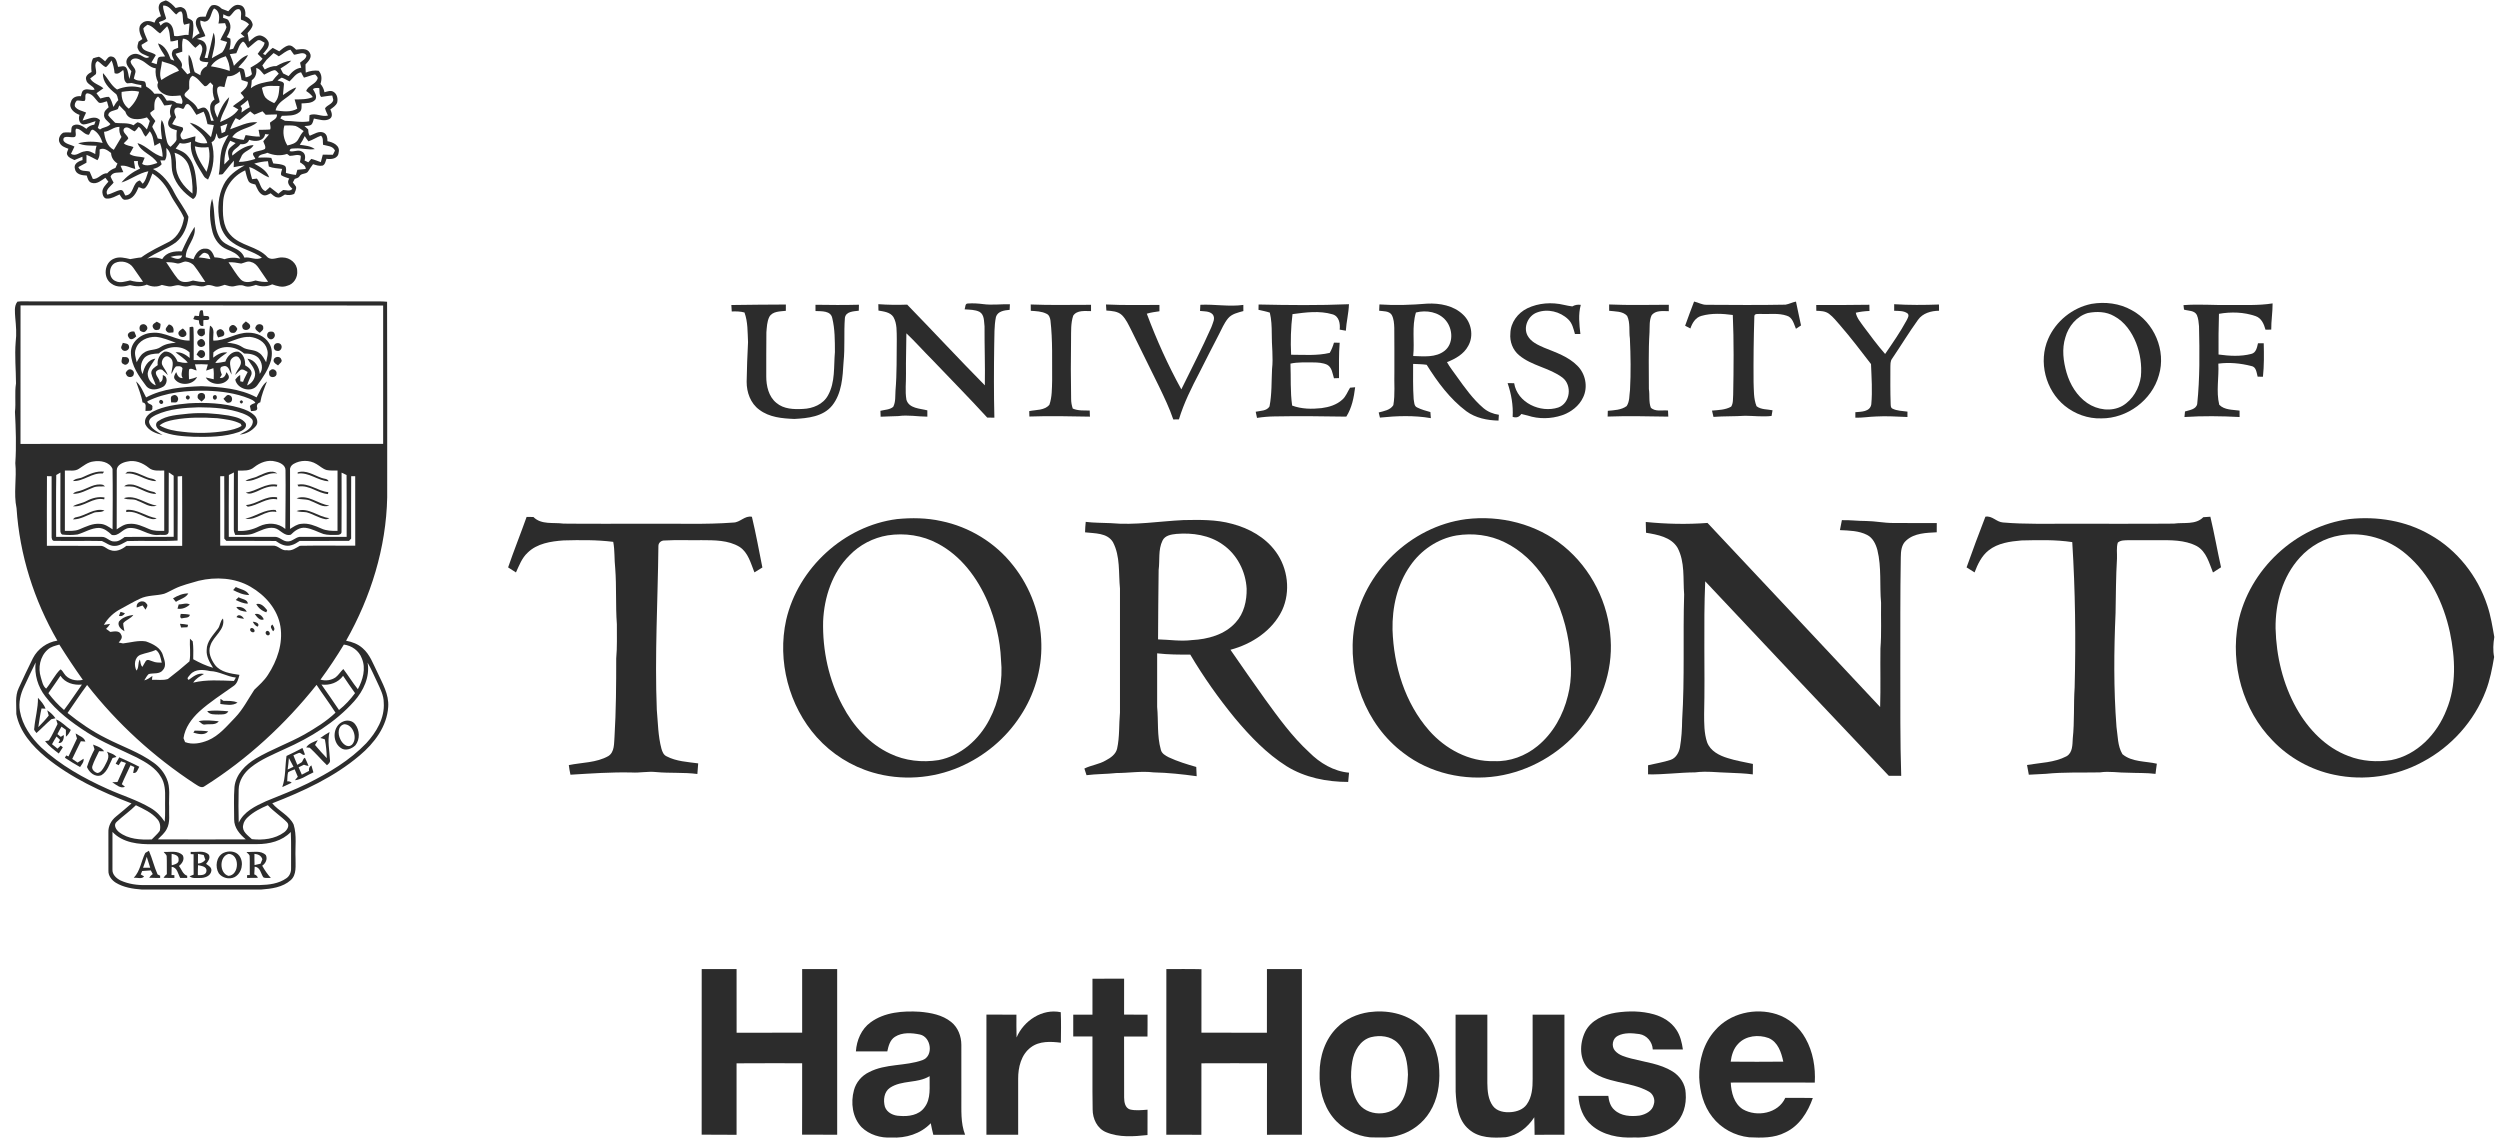 <svg width="173" height="79" viewBox="0 0 173 79" fill="none" xmlns="http://www.w3.org/2000/svg">
<g clip-path="url(#clip0_3341_8857)">
<path d="M11.024 0.318C11.093 0.135 11.312 0.091 11.475 0.028C11.752 0.126 11.961 0.34 12.153 0.554C12.311 0.517 12.477 0.438 12.631 0.528C12.925 0.63 12.935 0.992 12.985 1.248C13.104 1.321 13.265 1.355 13.342 1.481C13.426 1.88 13.365 2.29 13.304 2.688C13.456 2.536 13.622 2.398 13.817 2.305C13.679 2.012 13.446 1.666 13.602 1.336C13.726 1.104 14.008 1.16 14.227 1.156C14.328 0.885 14.407 0.582 14.632 0.382C14.901 0.277 15.164 0.419 15.351 0.609C15.501 0.662 15.648 0.72 15.796 0.779C15.997 0.561 16.229 0.269 16.567 0.347C16.936 0.385 17.022 0.819 16.968 1.122C17.227 1.224 17.443 1.421 17.486 1.708C17.459 1.945 17.272 2.115 17.132 2.291C17.175 2.488 17.201 2.687 17.227 2.886C17.453 2.704 17.676 2.45 17.991 2.451C18.257 2.494 18.512 2.688 18.596 2.95C18.652 3.276 18.379 3.502 18.199 3.73C18.238 3.75 18.317 3.79 18.357 3.81C18.508 3.625 18.681 3.458 18.872 3.313C19.023 3.39 19.171 3.474 19.323 3.552C19.517 3.393 19.708 3.209 19.958 3.148C20.182 3.112 20.346 3.297 20.491 3.437C20.812 3.406 21.244 3.304 21.434 3.65C21.626 3.968 21.34 4.242 21.141 4.459C21.134 4.648 21.151 4.836 21.158 5.023C21.441 4.908 21.745 4.855 22.051 4.896C22.286 5.153 22.279 5.495 22.177 5.807C22.323 5.972 22.412 6.168 22.454 6.384C22.655 6.329 22.886 6.229 23.082 6.357C23.331 6.506 23.394 6.829 23.334 7.095C23.252 7.315 23.036 7.438 22.859 7.574C22.948 7.772 23.053 8.052 22.835 8.211C22.502 8.43 22.082 8.263 21.722 8.203C21.665 8.357 21.658 8.55 21.51 8.649C21.376 8.724 21.215 8.7 21.068 8.722C21.155 8.799 21.241 8.877 21.325 8.957C21.346 9.105 21.328 9.274 21.44 9.392C21.747 9.278 22.068 9.031 22.407 9.184C22.629 9.298 22.661 9.547 22.66 9.772C23.046 9.837 23.561 10.073 23.433 10.557C23.402 10.981 22.93 11.046 22.594 10.988C22.523 11.153 22.511 11.386 22.32 11.461C22.094 11.507 21.874 11.429 21.663 11.361C21.545 11.513 21.441 11.673 21.339 11.834C21.218 12.08 20.85 11.955 20.723 12.201C20.652 12.318 20.515 12.337 20.397 12.38C20.353 12.46 20.309 12.541 20.266 12.621C20.341 12.718 20.419 12.812 20.482 12.917C20.531 13.095 20.411 13.258 20.359 13.42C20.153 13.511 19.932 13.521 19.717 13.461C19.553 13.556 19.385 13.713 19.18 13.658C18.994 13.633 18.868 13.482 18.729 13.374C18.569 13.45 18.387 13.575 18.203 13.499C17.904 13.371 17.797 13.04 17.669 12.768C17.499 12.721 17.282 12.699 17.191 12.523C17.076 12.294 17.035 12.037 16.966 11.791C16.098 12.171 15.483 13.056 15.439 14.004C15.403 14.767 15.391 15.644 15.941 16.245C16.627 17.034 17.826 17.029 18.518 17.805C18.834 18.055 19.212 17.779 19.561 17.817C20.061 17.817 20.557 18.216 20.566 18.736C20.618 19.19 20.325 19.673 19.868 19.777C19.526 19.914 19.163 19.793 18.836 19.677C18.479 19.848 18.079 19.854 17.711 19.713C17.45 19.799 17.171 19.893 16.901 19.783C16.674 19.687 16.442 19.756 16.215 19.805C15.986 19.864 15.763 19.764 15.546 19.709C15.315 19.782 15.068 19.897 14.825 19.805C14.632 19.745 14.432 19.676 14.236 19.769C13.87 19.932 13.494 19.641 13.129 19.79C12.92 19.865 12.708 19.822 12.503 19.764C12.222 19.663 11.946 19.861 11.662 19.815C11.506 19.792 11.352 19.749 11.198 19.716C10.864 19.882 10.49 19.854 10.159 19.695C9.783 19.856 9.383 19.828 8.996 19.73C8.576 19.848 8.094 19.913 7.719 19.633C7.104 19.242 7.208 18.17 7.881 17.902C8.246 17.738 8.643 17.846 9.012 17.931C9.265 17.893 9.516 17.833 9.772 17.814C10.379 17.369 11.068 17.058 11.734 16.713C12.322 16.385 12.636 15.722 12.733 15.079C12.497 14.51 12.08 14.033 11.803 13.482C11.518 12.894 11.107 12.354 10.546 12.006C10.406 12.343 10.313 12.716 10.061 12.992C9.921 13.141 9.745 12.976 9.593 12.948C9.433 13.338 9.201 13.804 8.715 13.819C8.473 13.875 8.387 13.609 8.272 13.456C8.001 13.569 7.737 13.751 7.431 13.741C7.194 13.773 7.096 13.504 7.083 13.312C7.069 13.006 7.324 12.79 7.501 12.573C7.432 12.481 7.363 12.392 7.292 12.303C7.013 12.484 6.709 12.765 6.348 12.653C6.117 12.595 6.064 12.342 6.003 12.148C5.681 12.136 5.251 12.077 5.186 11.69C5.071 11.345 5.435 11.148 5.712 11.081C5.71 11.022 5.707 10.903 5.705 10.844C5.52 10.922 5.336 11 5.151 11.077C4.98 10.984 4.766 10.928 4.669 10.744C4.57 10.598 4.688 10.435 4.734 10.295C4.514 10.21 4.255 10.13 4.142 9.903C3.986 9.654 4.137 9.316 4.377 9.182C4.557 9.148 4.741 9.166 4.923 9.168C4.951 8.993 4.896 8.762 5.09 8.669C5.41 8.522 5.729 8.734 5.98 8.916C6.112 8.738 6.312 8.662 6.524 8.626C6.554 8.545 6.585 8.465 6.614 8.384C6.328 8.461 6.053 8.604 5.753 8.611C5.465 8.547 5.413 8.183 5.507 7.95C5.144 7.829 4.718 7.478 4.91 7.052C4.987 6.735 5.304 6.626 5.599 6.658C5.652 6.516 5.64 6.328 5.787 6.241C6.019 6.093 6.302 6.282 6.549 6.198C6.446 5.906 6.013 5.856 5.961 5.516C5.884 5.256 6.137 5.081 6.336 4.98C6.306 4.662 6.283 4.33 6.438 4.037C6.573 3.996 6.708 3.947 6.849 3.927C7.008 4.005 7.137 4.129 7.273 4.24C7.402 4.103 7.502 3.858 7.734 3.913C8.061 3.955 8.096 4.371 8.169 4.627C8.356 4.617 8.615 4.505 8.745 4.702C8.88 4.934 8.882 5.215 8.954 5.468C8.997 5.288 9.042 5.108 9.09 4.929C8.924 4.702 8.67 4.457 8.765 4.147C8.88 3.829 9.274 3.634 9.595 3.766C9.848 3.832 10.077 4.141 10.338 3.938C10.06 3.794 9.666 3.729 9.552 3.394C9.456 3.23 9.555 3.052 9.586 2.884C9.676 2.824 9.764 2.764 9.853 2.702C9.687 2.375 9.483 1.882 9.833 1.602C10.077 1.38 10.419 1.447 10.694 1.567C10.758 1.346 10.908 1.182 11.138 1.129C11.068 0.869 10.902 0.587 11.024 0.318ZM11.286 0.388C11.277 0.701 11.416 0.984 11.497 1.278C11.388 1.438 11.159 1.447 10.996 1.533C11.034 1.612 11.072 1.691 11.111 1.77C11.253 1.617 11.458 1.462 11.671 1.587C11.989 1.765 12.005 2.165 12.053 2.484C12.394 2.57 12.705 2.359 13.044 2.424C13.071 2.155 13.099 1.887 13.117 1.618C13.023 1.641 12.835 1.688 12.741 1.71C12.585 1.43 12.728 1.077 12.559 0.801C12.392 0.757 12.3 0.913 12.192 1.004C11.899 0.781 11.711 0.351 11.286 0.388ZM15.872 1.138C15.719 1.148 15.59 1.041 15.453 0.988C15.449 1.05 15.44 1.172 15.436 1.233C15.582 1.294 15.786 1.3 15.842 1.479C16.061 1.834 15.899 2.254 15.687 2.568C15.751 2.595 15.878 2.647 15.941 2.674C15.981 2.93 15.941 3.187 15.875 3.436C15.941 3.421 16.073 3.391 16.139 3.375C16.301 3.021 16.477 2.594 16.931 2.563C16.84 2.481 16.749 2.399 16.659 2.316C16.86 2.113 17.066 1.913 17.234 1.679C17.079 1.523 16.885 1.423 16.677 1.36C16.642 1.13 16.769 0.819 16.573 0.645C16.245 0.552 16.105 0.986 15.872 1.138ZM14.148 1.5C14.053 1.474 13.958 1.447 13.863 1.421C13.827 1.817 14.105 2.137 14.211 2.5C14.019 2.57 13.824 2.633 13.628 2.692C13.836 2.755 14.084 2.793 14.2 3.004C14.396 3.31 14.249 3.683 14.158 4C14.21 4.004 14.314 4.015 14.366 4.02C14.519 3.437 14.642 2.849 14.778 2.262C15.02 2.821 14.762 3.463 14.657 4.034C14.89 3.88 15.149 3.771 15.383 3.617C15.548 3.411 15.623 3.15 15.716 2.907C15.562 2.86 15.406 2.813 15.251 2.766C15.371 2.459 15.582 2.198 15.674 1.879C15.649 1.81 15.6 1.671 15.575 1.602C15.423 1.613 15.27 1.622 15.117 1.628C15.195 1.256 15.238 0.762 14.811 0.585C14.563 0.882 14.625 1.461 14.148 1.5ZM9.915 1.981C9.96 2.284 10.118 2.555 10.226 2.839C10.082 2.927 9.938 3.015 9.794 3.102C9.828 3.622 10.478 3.535 10.783 3.812C10.684 3.985 10.579 4.155 10.476 4.326C10.598 4.366 10.721 4.406 10.843 4.444C10.861 4.32 10.884 4.198 10.913 4.075C10.979 3.853 11.256 3.946 11.425 3.901C11.25 3.608 11.035 3.334 10.935 3.002C11.427 3.15 11.649 3.665 11.815 4.106C11.897 4.138 11.979 4.169 12.06 4.201C11.988 4.003 11.824 3.799 11.923 3.583C11.953 3.389 12.189 3.382 12.33 3.304C12.32 3.125 12.314 2.946 12.311 2.767C12.141 2.804 11.975 2.879 11.799 2.864C11.74 2.509 11.76 2.133 11.567 1.813C11.395 1.971 11.253 2.158 11.077 2.312C10.77 2.13 10.572 1.791 10.203 1.71C10.107 1.797 9.977 1.859 9.915 1.981ZM12.656 2.674C12.58 2.969 12.605 3.275 12.615 3.575C12.461 3.625 12.306 3.673 12.151 3.72C12.272 4.045 12.719 4.28 12.561 4.662C12.689 4.827 12.831 4.979 12.964 5.139C13.014 5.116 13.114 5.069 13.164 5.045C13.089 4.629 13.001 4.207 13.063 3.782C13.334 4.129 13.321 4.593 13.473 4.992C13.606 5.061 13.737 5.132 13.867 5.206C13.868 4.918 14.046 4.713 14.296 4.594C14.338 4.498 14.38 4.402 14.422 4.306C14.201 4.279 13.692 4.319 13.842 3.958C13.948 3.664 14.144 3.277 13.833 3.036C13.729 3.127 13.626 3.217 13.522 3.308C13.231 3.099 13.06 2.678 12.656 2.674ZM17.816 2.799C17.584 2.952 17.394 3.163 17.165 3.322C17.037 3.187 16.989 2.941 16.811 2.877C16.544 3.06 16.49 3.412 16.35 3.684C16.201 3.703 16.053 3.722 15.906 3.746C16.022 4.007 16.121 4.278 16.186 4.557C16.472 4.263 16.753 3.929 17.162 3.808C17.014 4.148 16.721 4.389 16.489 4.668C16.625 4.716 16.809 4.704 16.891 4.847C16.94 5.012 16.964 5.185 16.995 5.356C17.159 5.32 17.331 5.274 17.432 5.124C17.405 4.975 17.373 4.827 17.337 4.68C17.631 4.498 17.957 4.351 18.169 4.066C18.057 3.952 17.945 3.841 17.832 3.728C17.988 3.466 18.257 3.27 18.312 2.954C18.154 2.893 17.998 2.706 17.816 2.799ZM19.292 3.897C19.173 3.819 19.059 3.736 18.932 3.672C18.768 3.822 18.618 3.987 18.451 4.134C18.355 4.268 18.254 4.399 18.154 4.53C18.208 4.623 18.263 4.717 18.318 4.809C18.566 4.67 18.833 4.562 19.122 4.574C19.444 4.393 19.782 4.226 20.157 4.2C19.94 4.419 19.672 4.576 19.412 4.738C19.472 4.851 19.531 4.964 19.59 5.079C19.718 5.138 19.844 5.201 19.969 5.266C20.194 4.987 20.469 4.721 20.846 4.688C20.817 4.573 20.79 4.456 20.763 4.34C20.921 4.189 21.188 4.083 21.205 3.835C21.019 3.528 20.618 3.773 20.347 3.786C20.263 3.67 20.179 3.556 20.099 3.44C19.785 3.501 19.562 3.747 19.292 3.897ZM14.592 4.588C15.036 4.656 15.472 4.763 15.897 4.908C15.912 4.546 15.797 4.203 15.624 3.89C15.216 4.012 14.826 4.219 14.592 4.588ZM9.036 4.242C9.05 4.544 9.478 4.737 9.356 5.062C9.322 5.185 9.289 5.309 9.259 5.434C9.455 5.622 9.745 5.56 9.985 5.63C10.111 5.703 10.081 5.869 10.117 5.99C10.337 6.115 10.533 6.28 10.681 6.487C10.844 6.484 11.009 6.473 11.173 6.495C11.334 6.618 11.434 6.799 11.541 6.968C11.786 6.93 12.033 6.96 12.221 7.135C12.342 7.153 12.464 7.171 12.586 7.19C12.691 6.986 12.564 6.792 12.487 6.604C12.119 6.639 11.718 6.701 11.376 6.518C11.079 6.384 10.771 6.05 10.942 5.708C10.787 5.403 10.738 5.064 10.776 4.726C10.34 4.684 10.099 4.281 9.704 4.138C9.494 4.014 9.157 3.981 9.036 4.242ZM6.638 5.127C6.514 5.238 6.37 5.323 6.241 5.43C6.433 5.779 6.87 5.858 7.155 6.109C6.998 6.228 6.837 6.341 6.675 6.45C6.768 6.571 6.856 6.693 6.944 6.817C7.139 6.777 7.331 6.689 7.534 6.702C7.721 6.89 7.758 7.164 7.851 7.402C7.944 7.231 8.05 7.067 8.187 6.928C8.127 6.769 8.137 6.563 7.977 6.465C7.546 6.119 7.078 5.658 7.126 5.057C7.474 5.418 7.671 5.908 8.101 6.195C8.628 5.972 9.226 5.916 9.778 6.077C9.779 6.03 9.781 5.936 9.782 5.889C9.556 5.856 9.331 5.811 9.113 5.744C9.036 5.75 8.88 5.76 8.802 5.766C8.471 5.593 8.646 5.139 8.524 4.841C8.348 4.975 8.169 5.183 7.928 5.062C7.901 4.76 7.837 4.464 7.723 4.183C7.599 4.34 7.493 4.517 7.335 4.646C7.106 4.57 6.967 4.341 6.757 4.225C6.429 4.422 6.727 4.839 6.638 5.127ZM11.205 4.241C11.183 4.677 10.97 5.109 11.166 5.537C11.547 5.28 11.955 5.065 12.385 4.898C12.162 4.431 11.627 4.412 11.205 4.241ZM17.727 4.707C17.778 5.031 17.707 5.361 17.421 5.552C17.417 5.737 17.396 5.923 17.359 6.104C17.78 5.767 18.338 5.695 18.853 5.6C18.985 5.422 19.132 5.255 19.29 5.099C19.194 5.008 19.13 4.845 18.973 4.856C18.722 4.909 18.509 5.064 18.278 5.168C18.106 5 17.984 4.753 17.727 4.707ZM16.593 4.938C16.348 5.142 16.076 5.3 15.746 5.271C15.633 5.51 15.604 5.778 15.531 6.03C15.361 6 15.139 5.898 15.04 6.104C14.967 6.438 15.16 6.741 15.199 7.065C15.085 7.183 14.849 7.215 14.849 7.41C14.809 7.671 14.948 7.907 15.041 8.141C15.221 7.626 15.453 7.101 15.86 6.723C15.777 7.339 15.329 7.828 15.236 8.446C15.702 8.234 16.201 8.016 16.496 7.574C16.367 7.501 16.241 7.426 16.114 7.351C16.357 7.14 16.649 6.994 16.877 6.767C16.866 6.627 16.718 6.542 16.649 6.428C16.872 6.222 17.166 6.013 17.151 5.671C17.006 5.628 16.861 5.583 16.718 5.537C16.682 5.336 16.644 5.137 16.593 4.938ZM20.034 5.633C19.854 5.546 19.684 5.436 19.494 5.373C19.393 5.43 19.3 5.498 19.204 5.561C19.341 5.641 19.614 5.611 19.651 5.811C19.641 6.068 19.593 6.321 19.58 6.578C19.874 6.381 20.158 6.158 20.499 6.051C20.193 6.744 19.251 6.87 19.069 7.639C19.563 7.705 20.121 7.79 20.572 7.521C20.509 7.307 20.445 7.095 20.387 6.881C20.811 6.872 21.25 6.892 21.648 6.717C21.528 6.544 21.366 6.411 21.189 6.3C21.316 5.907 21.822 5.847 21.969 5.471C22.028 5.339 21.883 5.237 21.807 5.149C21.54 5.191 21.295 5.312 21.033 5.372C20.959 5.252 20.896 5.126 20.834 5.001C20.472 5.062 20.286 5.405 20.034 5.633ZM13.097 6.127C13.004 6.332 12.604 6.47 12.846 6.709C13.154 6.968 13.529 7.168 13.694 7.562C13.865 7.509 14.052 7.375 14.23 7.484C14.495 7.689 14.528 8.053 14.607 8.355C14.653 8.355 14.747 8.355 14.793 8.355C14.599 7.895 14.311 7.237 14.844 6.886C14.728 6.572 14.688 6.236 14.747 5.904C14.684 5.837 14.621 5.77 14.558 5.702C14.427 5.785 14.328 6.013 14.148 5.957C13.874 5.715 13.686 5.369 13.321 5.242C13.009 5.442 13.102 5.816 13.097 6.127ZM18.122 6.078C18.184 6.301 18.215 6.544 18.355 6.736C18.517 6.929 18.753 7.029 18.974 7.138C19.303 6.827 19.305 6.368 19.342 5.95C18.932 5.965 18.501 5.87 18.122 6.078ZM21.654 6.161C21.775 6.382 21.955 6.622 21.83 6.884C21.596 7.165 21.196 7.131 20.867 7.156C20.865 7.368 20.911 7.632 20.707 7.771C20.367 8.046 19.91 7.989 19.504 8.015C19.476 8.06 19.423 8.15 19.396 8.194C19.504 8.247 19.611 8.304 19.719 8.36C20.28 8.363 20.837 8.498 21.398 8.395C21.404 8.254 21.411 8.113 21.418 7.972C21.836 7.785 22.264 8.114 22.695 7.995C22.624 7.829 22.533 7.67 22.493 7.494C22.639 7.262 23.005 7.21 23.065 6.916C23.047 6.839 23.012 6.686 22.993 6.61C22.734 6.621 22.48 6.678 22.224 6.708C22.065 6.547 22.128 6.3 22.094 6.097C21.942 6.081 21.786 6.068 21.654 6.161ZM8.416 6.359C8.386 6.807 8.538 7.253 8.914 7.521C9.257 7.208 9.522 6.804 9.625 6.348C9.225 6.238 8.819 6.303 8.416 6.359ZM5.851 6.984C5.673 7.014 5.496 6.934 5.317 6.958C5.21 7.068 5.137 7.228 5.191 7.38C5.368 7.632 5.699 7.668 5.959 7.789C5.872 7.969 5.784 8.151 5.713 8.34C6.107 8.256 6.572 7.953 6.918 8.311C6.887 8.497 6.835 8.677 6.769 8.853C6.807 8.881 6.881 8.936 6.919 8.963C7.136 8.789 7.471 8.813 7.642 8.586C7.466 8.381 7.142 8.211 7.208 7.892C7.197 7.681 7.387 7.556 7.518 7.423C7.479 7.285 7.44 7.147 7.401 7.009C7.218 7.041 7.027 7.172 6.843 7.104C6.591 6.875 6.436 6.5 6.056 6.456C5.79 6.475 5.995 6.852 5.851 6.984ZM10.936 6.676C10.641 6.892 10.683 7.261 10.682 7.584C10.583 7.656 10.482 7.725 10.391 7.805C10.427 8.037 10.642 8.177 10.75 8.377C10.684 8.513 10.578 8.63 10.536 8.776C10.668 9.042 10.834 9.294 10.917 9.583C10.991 9.596 11.14 9.622 11.215 9.636C11.153 9.195 11.078 8.742 11.184 8.303C11.408 8.618 11.38 9.019 11.461 9.381C11.531 9.652 11.535 9.998 11.804 10.16C11.947 10.002 12.146 9.871 12.218 9.663C12.214 9.448 12.2 9.232 12.241 9.019C12.032 8.948 11.761 8.906 11.662 8.678C11.575 8.453 11.71 8.244 11.824 8.059C11.712 7.778 11.755 7.483 11.912 7.229C11.731 7.255 11.55 7.295 11.367 7.299C11.24 7.08 11.126 6.849 10.936 6.676ZM16.64 7.338C16.666 7.376 16.718 7.449 16.743 7.487C16.734 7.562 16.717 7.713 16.708 7.788C16.889 7.651 17.078 7.524 17.283 7.423C17.236 7.258 17.191 7.092 17.152 6.926C16.99 7.073 16.818 7.21 16.64 7.338ZM12.671 7.542C12.489 7.483 12.276 7.361 12.112 7.526C11.997 7.717 12.119 7.929 12.183 8.112C12.089 8.268 11.996 8.424 11.913 8.586C12.143 8.692 12.394 8.734 12.631 8.813C12.778 9.024 12.469 9.165 12.487 9.373C12.496 9.508 12.59 9.707 12.76 9.64C13.018 9.583 13.265 9.483 13.525 9.433C13.517 9.518 13.503 9.687 13.496 9.771C13.761 9.908 14.053 9.954 14.346 9.905C14.16 9.268 13.544 8.957 13.13 8.491C13.735 8.616 14.182 9.068 14.599 9.489C14.674 9.213 14.734 8.933 14.795 8.654C14.649 8.633 14.503 8.623 14.36 8.589C14.295 8.295 14.227 7.999 14.091 7.727C13.925 7.802 13.76 7.876 13.593 7.948C13.415 7.7 13.289 7.398 13.039 7.212C12.8 7.131 12.816 7.446 12.671 7.542ZM8.255 7.292C8.231 7.355 8.18 7.481 8.156 7.544C7.932 7.672 7.511 7.653 7.489 7.977C7.628 8.17 7.813 8.322 7.97 8.498C8.394 8.564 8.845 8.466 9.241 8.669C9.323 8.592 9.413 8.523 9.508 8.462C9.801 8.502 9.974 8.762 10.166 8.957C10.24 8.764 10.31 8.571 10.365 8.374C10.306 8.284 10.234 8.205 10.168 8.122C9.667 8.299 8.857 8.381 8.678 7.728C8.536 7.583 8.395 7.438 8.255 7.292ZM16.578 8.309C16.489 8.263 16.399 8.219 16.308 8.174C16.15 8.417 16.025 8.677 15.924 8.949C16.537 8.744 17.139 8.409 17.804 8.456C17.291 8.919 16.466 8.873 16.068 9.491C16.328 9.588 16.597 9.655 16.873 9.681C16.914 9.57 16.954 9.459 16.996 9.347C17.323 9.397 17.651 9.462 17.983 9.452C17.957 9.296 17.922 9.141 17.893 8.985C18.16 8.977 18.429 8.986 18.695 8.958C18.764 8.809 18.677 8.644 18.683 8.487C18.869 8.315 19.203 8.231 19.163 7.918C18.904 7.917 18.646 7.936 18.387 7.943C18.317 7.859 18.244 7.779 18.166 7.702C17.972 7.767 17.794 7.87 17.597 7.931C17.5 7.86 17.405 7.786 17.314 7.708C17.065 7.903 16.827 8.111 16.578 8.309ZM15.26 8.741C15.284 8.9 15.312 9.061 15.338 9.221C15.397 9.195 15.515 9.142 15.575 9.115C15.628 8.93 15.686 8.746 15.737 8.56C15.577 8.619 15.419 8.68 15.26 8.741ZM19.68 8.686C19.538 9.157 19.634 9.653 19.888 10.065C20.16 10.003 20.479 9.926 20.626 9.664C20.739 9.456 20.848 9.243 21.016 9.072C20.83 8.952 20.663 8.797 20.454 8.717C20.2 8.664 19.938 8.68 19.68 8.686ZM7.199 9.121C7.255 9.604 7.41 10.128 7.875 10.369C8.054 10.072 8.233 9.775 8.407 9.475C8.272 9.265 8.23 9.026 8.267 8.78C7.868 8.761 7.591 9.102 7.199 9.121ZM8.605 8.872C8.393 9.133 8.81 9.328 8.879 9.569C8.806 9.709 8.668 9.797 8.565 9.913C8.736 10.093 9.018 10.082 9.238 10.175C9.156 10.339 9.062 10.498 8.967 10.656C9.28 10.867 9.665 10.814 10.012 10.914C9.952 11.057 9.887 11.198 9.835 11.345C10.145 11.554 10.565 11.377 10.892 11.277C10.551 10.693 9.759 10.554 9.516 9.9C10.16 10.097 10.59 10.696 11.255 10.85C11.248 10.52 11.179 10.195 11.07 9.885C10.945 9.957 10.818 10.026 10.688 10.09C10.617 9.746 10.598 9.367 10.365 9.082C10.274 9.209 10.188 9.339 10.084 9.456C9.867 9.271 9.856 8.932 9.595 8.774C9.509 8.885 9.43 9.004 9.317 9.09C9.089 9.018 8.845 8.684 8.605 8.872ZM5.279 8.902C5.116 9.044 5.411 9.483 5.08 9.494C4.844 9.524 4.294 9.322 4.399 9.75C4.56 9.981 4.912 10.007 5.153 10.145C5.074 10.311 4.993 10.474 4.913 10.64C5.239 10.87 5.535 10.497 5.87 10.475C6.131 10.39 6.371 10.546 6.593 10.661C6.595 10.466 6.625 10.272 6.684 10.087C6.256 10.068 5.806 10.097 5.407 9.914C5.959 9.768 6.546 9.776 7.103 9.891C6.983 9.527 6.79 9.158 6.435 8.974C6.257 8.958 6.251 9.229 6.142 9.328C5.802 9.317 5.622 8.908 5.279 8.902ZM14.979 9.224C14.922 9.459 14.896 9.734 14.639 9.836C14.89 10.689 14.799 11.636 14.396 12.427C14.284 12.358 14.157 12.3 14.096 12.176C13.671 11.453 13.104 10.714 13.22 9.821C12.971 9.907 12.706 9.984 12.446 9.894C12.349 10.024 12.249 10.15 12.157 10.283C12.459 10.405 12.778 10.529 12.99 10.79C13.525 11.396 13.555 12.252 13.626 13.016C13.623 13.286 13.63 13.629 13.357 13.775C12.729 13.362 12.18 12.771 11.962 12.04C11.773 11.444 12.035 10.705 11.508 10.239C11.514 10.528 11.575 10.836 11.411 11.097C11.332 11.098 11.173 11.098 11.093 11.099C11.123 11.187 11.155 11.275 11.187 11.363C11.036 11.551 10.814 11.639 10.586 11.693C11.254 12.043 11.738 12.666 12.063 13.334C12.359 13.907 12.781 14.412 13.042 15.004C12.975 15.666 12.698 16.343 12.173 16.772C11.552 17.221 10.805 17.46 10.177 17.902C10.52 17.787 10.886 17.801 11.223 17.931C11.5 17.453 12.072 17.363 12.578 17.399C12.839 16.816 13.123 16.237 13.464 15.697C13.605 16.491 12.845 17.037 12.854 17.799C13.034 17.842 13.213 17.888 13.393 17.936C13.525 17.572 13.793 17.163 14.238 17.206C14.588 17.197 14.739 17.535 14.845 17.81C15.08 17.817 15.313 17.857 15.535 17.938C15.888 17.811 16.264 17.802 16.626 17.898C16.433 17.549 16.059 17.406 15.711 17.26C15.206 17.056 14.854 16.588 14.711 16.071C14.521 15.315 14.443 14.501 14.677 13.747C14.924 14.64 14.717 15.648 15.216 16.468C15.604 17.145 16.634 17.049 16.91 17.827C17.324 17.754 17.73 18.056 18.123 17.823C17.504 17.374 16.718 17.239 16.099 16.787C15.594 16.448 15.26 15.881 15.19 15.278C15.031 14.445 15.092 13.546 15.478 12.78C15.783 12.168 16.348 11.762 16.933 11.446C16.675 11.467 16.422 11.519 16.169 11.569C16.174 11.419 16.181 11.269 16.189 11.119C15.931 11.396 15.704 11.698 15.462 11.988C15.394 12.111 15.252 12.066 15.139 12.077C15.242 11.577 15.2 11.062 15.298 10.561C15.359 10.112 15.599 9.721 15.818 9.334C15.614 9.421 15.418 9.526 15.207 9.594C15.03 9.589 15.057 9.34 14.979 9.224ZM18.348 9.279C18.256 9.801 17.642 9.816 17.241 9.676C17.146 9.947 16.887 9.995 16.63 9.981C16.456 10.264 15.989 10.368 16.076 10.766C16.502 10.417 16.977 10.063 17.549 10.039C17.364 10.417 16.839 10.442 16.697 10.847C16.637 10.964 16.579 11.084 16.524 11.204C16.914 11.206 17.294 11.114 17.664 10.997C17.638 10.859 17.442 10.724 17.529 10.577C17.776 10.427 18.087 10.452 18.337 10.306C18.418 10.123 18.26 9.944 18.219 9.771C18.351 9.617 18.485 9.464 18.612 9.307C18.546 9.3 18.414 9.286 18.348 9.279ZM21.343 9.781C21.248 9.667 21.169 9.54 21.088 9.416C20.994 9.628 20.879 9.83 20.745 10.02C21.101 10.07 21.489 10.093 21.785 10.319C21.34 10.39 20.9 10.242 20.454 10.269C20.302 10.293 20.037 10.221 20.047 10.459C20.331 10.542 20.645 10.317 20.909 10.498C21.133 10.617 21.149 10.892 21.074 11.108C21.16 11.151 21.247 11.192 21.336 11.231C21.402 11.151 21.47 11.073 21.539 10.996C21.765 11.051 21.98 11.144 22.201 11.221C22.253 11.049 22.297 10.876 22.337 10.701C22.569 10.701 22.801 10.709 23.034 10.71C23.07 10.638 23.144 10.495 23.18 10.423C23.038 10.092 22.651 10.103 22.356 10.02C22.323 9.802 22.395 9.56 22.215 9.388C21.913 9.495 21.648 9.683 21.343 9.781ZM15.931 9.739C15.633 10.233 15.51 10.806 15.524 11.379C15.64 11.263 15.753 11.143 15.868 11.027C15.809 10.79 15.71 10.515 15.863 10.293C15.989 10.139 16.158 10.031 16.306 9.9C16.182 9.844 16.056 9.791 15.931 9.739ZM13.485 10.126C13.551 10.792 13.942 11.343 14.291 11.89C14.474 11.338 14.574 10.752 14.427 10.18C14.112 10.225 13.792 10.212 13.485 10.126ZM6.893 10.345C6.902 10.602 6.907 10.872 6.74 11.085C6.49 10.961 6.249 10.815 5.986 10.716C5.983 10.896 5.982 11.077 5.983 11.258C5.796 11.361 5.607 11.462 5.419 11.563C5.547 11.906 5.924 11.788 6.203 11.874C6.286 12.039 6.339 12.216 6.422 12.381C6.804 12.427 7.03 11.96 7.418 11.994C7.569 11.815 7.768 11.695 7.988 11.621C8.033 11.518 8.081 11.414 8.129 11.313C7.868 11.153 7.696 10.896 7.686 10.585C7.455 10.41 7.196 10.195 6.893 10.345ZM12.08 10.57C12.143 10.857 12.189 11.149 12.182 11.444C12.171 12.243 12.717 12.925 13.32 13.393C13.345 12.76 13.273 12.117 13.079 11.511C12.927 11.048 12.544 10.703 12.08 10.57ZM17.863 10.908C18.166 10.899 18.471 10.886 18.774 10.928C18.819 11.054 18.865 11.181 18.909 11.309C19.181 11.342 19.474 11.341 19.719 11.482C19.845 11.616 19.783 11.805 19.786 11.967C20.013 12.031 20.242 12.084 20.478 12.104C20.511 11.985 20.543 11.867 20.577 11.75C20.77 11.728 20.964 11.716 21.158 11.694C21.155 11.45 20.927 11.35 20.756 11.227C20.785 11.079 20.818 10.931 20.814 10.78C20.58 10.653 20.299 10.792 20.047 10.787C20.001 10.752 19.91 10.684 19.864 10.65C19.413 10.805 18.933 10.757 18.499 10.572C18.291 10.687 17.947 10.645 17.863 10.908ZM9.268 11.149C9.295 11.331 9.333 11.512 9.36 11.695C9.021 11.62 8.703 11.41 8.343 11.475C8.406 11.62 8.471 11.763 8.533 11.909C8.229 11.973 7.787 11.854 7.651 12.226C7.71 12.367 7.788 12.498 7.862 12.632C7.689 12.883 7.249 13.119 7.422 13.47C7.742 13.409 8.015 13.211 8.332 13.149C8.544 13.119 8.58 13.4 8.668 13.529C9.297 13.497 9.13 12.617 9.681 12.488C9.729 12.546 9.825 12.658 9.873 12.714C10.104 12.485 10.156 12.143 10.266 11.85C9.595 11.981 9.05 12.429 8.405 12.631C8.747 12.205 9.205 11.89 9.697 11.66C9.579 11.508 9.523 11.335 9.539 11.142C9.471 11.144 9.336 11.147 9.268 11.149ZM17.594 11.321C18.006 11.553 18.465 11.802 18.628 12.279C18.134 12.108 17.758 11.702 17.246 11.557C17.297 11.841 17.359 12.123 17.445 12.399C17.527 12.389 17.693 12.368 17.775 12.358C18.017 12.609 18.002 13.095 18.369 13.225C18.477 13.139 18.574 13.042 18.675 12.95C18.873 13.1 19.066 13.257 19.263 13.408C19.373 13.319 19.478 13.224 19.596 13.146C19.816 13.149 20.067 13.268 20.235 13.066C20.03 12.872 19.815 12.64 20.018 12.354C19.83 12.285 19.631 12.237 19.462 12.125C19.403 11.98 19.501 11.832 19.523 11.688C19.215 11.648 18.895 11.639 18.603 11.524C18.579 11.402 18.558 11.279 18.542 11.156C18.22 11.171 17.904 11.233 17.594 11.321ZM13.742 17.811C14.017 17.83 14.29 17.876 14.561 17.936C14.493 17.782 14.465 17.562 14.266 17.523C14.039 17.397 13.894 17.695 13.742 17.811ZM11.801 17.777C12.071 17.873 12.479 18.078 12.606 17.681C12.335 17.675 12.062 17.699 11.801 17.777ZM7.962 18.196C7.495 18.432 7.493 19.244 7.99 19.447C8.315 19.616 8.674 19.472 9.003 19.406C9.295 19.489 9.595 19.537 9.898 19.498C9.67 19.176 9.452 18.848 9.223 18.527C8.962 18.131 8.385 17.991 7.962 18.196ZM11.498 18.139C11.765 18.526 12.004 18.936 12.303 19.3C12.573 19.612 13.012 19.529 13.356 19.414C13.638 19.468 13.921 19.53 14.21 19.511C13.963 19.148 13.734 18.771 13.464 18.425C13.324 18.227 13.088 18.119 12.851 18.097C12.622 18.103 12.417 18.3 12.186 18.212C11.961 18.156 11.729 18.14 11.498 18.139ZM15.813 18.151C16.101 18.553 16.337 18.999 16.678 19.358C16.963 19.618 17.359 19.507 17.687 19.409C17.97 19.48 18.258 19.536 18.552 19.498C18.332 19.18 18.117 18.86 17.898 18.541C17.776 18.362 17.615 18.191 17.395 18.14C17.155 18.025 16.923 18.186 16.692 18.239C16.402 18.186 16.111 18.129 15.813 18.151Z" fill="#2C2C2C"/>
<path d="M1.206 20.874C1.505 20.832 1.809 20.862 2.111 20.856C10.165 20.857 18.221 20.856 26.276 20.856C26.446 20.857 26.616 20.867 26.786 20.881C26.805 25.396 26.79 29.91 26.794 34.424C26.723 37.904 25.66 41.32 23.949 44.338C24.368 44.415 24.781 44.57 25.099 44.859C25.601 45.291 25.817 45.934 26.106 46.509C26.455 47.273 26.926 48.041 26.864 48.916C26.778 50.275 25.901 51.427 24.893 52.274C23.124 53.776 20.987 54.756 18.84 55.589C19.284 56.129 20.013 56.409 20.32 57.06C20.551 57.81 20.415 58.607 20.451 59.378C20.44 59.893 20.55 60.527 20.114 60.91C19.564 61.402 18.787 61.504 18.08 61.555C15.319 61.557 12.557 61.558 9.796 61.554C9.183 61.509 8.548 61.409 8.015 61.085C7.732 60.906 7.486 60.606 7.503 60.253C7.5 59.369 7.502 58.483 7.501 57.598C7.482 57.174 7.696 56.771 8.022 56.509C8.386 56.209 8.749 55.909 9.102 55.597C7.001 54.79 4.921 53.833 3.169 52.399C2.236 51.624 1.361 50.639 1.13 49.413C1.142 48.814 1.025 48.174 1.295 47.613C1.614 46.921 1.936 46.228 2.277 45.547C2.611 44.9 3.251 44.442 3.97 44.33C2.354 41.541 1.356 38.388 1.145 35.168C0.927 34.136 1.167 33.09 1.059 32.051C1.139 30.87 1.094 29.686 1.036 28.506C1.109 27.849 1.004 27.188 1.107 26.533C1.104 25.578 1.007 24.62 1.085 23.667C1.156 23.108 1.109 22.546 1.056 21.989C1.039 21.619 0.956 21.184 1.206 20.874ZM1.421 21.132C1.414 24.326 1.42 27.522 1.419 30.718C9.784 30.718 18.149 30.723 26.514 30.715C26.514 27.525 26.513 24.333 26.514 21.142C18.15 21.124 9.786 21.146 1.421 21.132ZM17.579 32.336C17.27 32.604 16.843 32.564 16.463 32.564C16.46 33.955 16.462 35.346 16.462 36.737C16.977 36.773 17.485 36.655 17.944 36.42C18.525 36.141 19.246 36.173 19.745 36.605C19.752 35.248 19.776 33.892 19.757 32.537C19.76 32.186 19.372 32 19.075 31.939C18.543 31.788 17.995 32.006 17.579 32.336ZM5.458 32.441C5.173 32.634 4.812 32.541 4.489 32.559C4.487 33.952 4.487 35.344 4.489 36.737C4.827 36.732 5.178 36.768 5.496 36.629C5.952 36.442 6.418 36.202 6.927 36.251C7.255 36.261 7.527 36.46 7.79 36.631C7.799 35.239 7.81 33.844 7.787 32.451C7.582 31.956 6.933 31.848 6.458 31.934C6.07 31.978 5.775 32.242 5.458 32.441ZM8.08 32.545C8.073 33.906 8.084 35.269 8.075 36.631C8.336 36.46 8.605 36.264 8.93 36.252C9.43 36.197 9.888 36.431 10.335 36.617C10.661 36.761 11.02 36.737 11.365 36.735C11.365 35.343 11.365 33.953 11.365 32.561C11 32.555 10.586 32.626 10.287 32.363C9.877 32.033 9.345 31.81 8.814 31.939C8.502 31.994 8.077 32.173 8.08 32.545ZM20.306 32.109C20.156 32.197 20.048 32.357 20.071 32.536C20.07 33.891 20.073 35.246 20.07 36.602C20.315 36.453 20.558 36.268 20.855 36.248C21.34 36.183 21.801 36.383 22.234 36.573C22.584 36.736 22.977 36.744 23.356 36.737C23.36 35.344 23.357 33.953 23.358 32.561C23.106 32.556 22.853 32.577 22.605 32.527C22.336 32.452 22.134 32.245 21.895 32.11C21.418 31.818 20.785 31.825 20.306 32.109ZM3.893 32.87C3.869 34.298 3.884 35.726 3.885 37.153C4.937 37.15 5.991 37.15 7.043 37.152C7.376 37.134 7.588 37.503 7.931 37.468C8.202 37.487 8.422 37.307 8.629 37.159C9.759 37.137 10.888 37.164 12.019 37.145C12.016 35.737 12.018 34.328 12.018 32.92C11.905 32.843 11.793 32.767 11.68 32.691C11.662 34.057 11.685 35.424 11.671 36.789C11.65 37.13 11.217 36.985 10.99 37.019C10.25 37.101 9.657 36.468 8.921 36.54C8.466 36.586 8.227 37.14 7.736 37.017C7.488 36.783 7.204 36.549 6.847 36.532C6.315 36.532 5.858 36.844 5.362 36.986C5.012 37.035 4.652 37.032 4.301 36.991C4.13 36.876 4.19 36.66 4.176 36.487C4.185 35.225 4.175 33.963 4.181 32.701C4.085 32.757 3.989 32.814 3.893 32.87ZM15.839 32.87C15.82 34.298 15.834 35.725 15.832 37.152C16.879 37.152 17.927 37.151 18.976 37.151C19.343 37.111 19.587 37.509 19.958 37.464C20.287 37.45 20.511 37.108 20.852 37.15C21.897 37.152 22.942 37.152 23.988 37.152C23.985 35.725 23.997 34.298 23.982 32.871C23.867 32.816 23.751 32.76 23.637 32.706C23.636 34.075 23.647 35.444 23.633 36.813C23.641 36.968 23.442 37.027 23.317 37.015C23.007 37.02 22.687 37.036 22.385 36.953C21.973 36.81 21.585 36.583 21.146 36.526C20.744 36.47 20.39 36.728 20.125 37.001C19.645 37.137 19.396 36.606 18.963 36.536C18.471 36.461 18.022 36.729 17.58 36.899C17.168 37.072 16.711 36.998 16.277 37.019C16.219 36.882 16.168 36.74 16.18 36.588C16.185 35.29 16.174 33.991 16.186 32.693C16.07 32.752 15.955 32.811 15.839 32.87ZM3.25 32.949C3.236 34.557 3.247 36.164 3.245 37.771C4.478 37.774 5.71 37.773 6.943 37.772C7.211 37.758 7.388 38.004 7.634 38.066C8.025 38.214 8.437 38.023 8.74 37.776C10.029 37.771 11.318 37.775 12.607 37.774C12.605 36.165 12.615 34.555 12.602 32.946C12.525 32.95 12.372 32.961 12.295 32.967C12.294 34.447 12.306 35.926 12.288 37.406C11.128 37.471 9.964 37.402 8.804 37.442C8.526 37.579 8.256 37.782 7.931 37.777C7.6 37.793 7.34 37.558 7.052 37.438C5.964 37.416 4.875 37.446 3.787 37.427C3.595 37.456 3.56 37.228 3.572 37.087C3.571 35.71 3.573 34.333 3.572 32.956C3.491 32.954 3.331 32.951 3.25 32.949ZM15.238 32.956C15.242 34.557 15.238 36.159 15.24 37.76C16.452 37.758 17.664 37.758 18.876 37.76C19.243 37.723 19.474 38.138 19.852 38.074C20.199 38.139 20.469 37.923 20.75 37.768C22.027 37.745 23.305 37.765 24.583 37.76C24.577 36.158 24.582 34.555 24.58 32.953C24.511 32.953 24.372 32.952 24.302 32.952C24.293 34.392 24.3 35.832 24.299 37.272C24.261 37.312 24.187 37.39 24.15 37.429C23.014 37.433 21.876 37.427 20.739 37.432C20.56 37.549 20.379 37.674 20.167 37.725C19.785 37.858 19.391 37.657 19.086 37.436C17.945 37.421 16.803 37.437 15.662 37.428C15.626 37.389 15.556 37.312 15.521 37.272C15.52 35.832 15.528 34.391 15.517 32.95C15.447 32.952 15.308 32.955 15.238 32.956ZM13.746 40.189C13.183 40.36 12.601 40.486 12.071 40.748C11.831 40.857 11.606 41.002 11.357 41.09C10.808 41.238 10.209 41.175 9.689 41.429C9.228 41.64 8.796 41.905 8.349 42.141C7.869 42.387 7.459 42.777 7.188 43.241C7.296 43.223 7.512 43.188 7.621 43.171C7.544 43.298 7.451 43.414 7.341 43.517C7.435 43.591 7.532 43.662 7.633 43.729C7.89 43.697 8.261 43.608 8.383 43.921C8.512 44.13 8.341 44.311 8.213 44.463C8.288 44.479 8.438 44.511 8.513 44.525C9.038 44.464 9.567 44.298 10.096 44.385C10.583 44.555 11.141 44.824 11.28 45.368C11.384 45.681 11.534 46.079 11.279 46.361C11.048 46.679 10.621 46.556 10.291 46.644C10.158 46.765 10.078 46.931 9.984 47.082C10.196 47.03 10.371 46.9 10.547 46.778C10.539 46.844 10.523 46.976 10.515 47.042C10.88 47.025 11.264 47.1 11.615 46.989C12.128 46.601 12.627 46.188 13.111 45.767C13.212 45.249 13.113 44.719 13.144 44.196C13.192 44.242 13.289 44.336 13.337 44.382C13.392 44.792 13.378 45.207 13.371 45.619C13.809 45.86 14.261 46.077 14.745 46.211C14.513 45.836 14.263 45.429 14.302 44.969C14.306 44.391 14.738 43.963 15.06 43.531C15.246 43.317 15.214 42.992 15.431 42.8C15.614 43.584 14.761 44.004 14.558 44.673C14.379 45.138 14.606 45.637 14.878 46.014C15.278 46.529 15.972 46.608 16.571 46.7C16.493 46.983 16.422 47.305 16.158 47.475C15.357 48.049 14.516 48.577 13.785 49.243C13.259 49.735 12.802 50.351 12.699 51.082C12.726 51.15 12.78 51.286 12.808 51.354C13.321 51.55 13.899 51.435 14.393 51.233C15.166 50.909 15.7 50.24 16.269 49.657C16.815 49.09 17.168 48.38 17.599 47.731C17.932 47.409 18.287 47.101 18.538 46.706C19.179 45.728 19.593 44.531 19.406 43.355C19.217 42.164 18.352 41.185 17.332 40.6C16.257 39.978 14.936 39.905 13.746 40.189ZM3.288 44.966C2.769 45.432 2.619 46.214 2.824 46.865C2.911 47.134 2.959 47.477 3.194 47.653C3.55 47.231 3.78 46.708 4.179 46.324C4.308 46.368 4.353 46.511 4.434 46.606C4.7 47.031 5.268 47.156 5.732 47.044C5.166 46.247 4.625 45.434 4.106 44.605C3.819 44.685 3.509 44.752 3.288 44.966ZM22.177 47.031C22.531 47.133 22.931 47.082 23.232 46.866C23.436 46.703 23.569 46.472 23.758 46.296C24.106 46.751 24.403 47.245 24.763 47.693C25.107 47.051 25.34 46.259 25.036 45.556C24.844 45.031 24.343 44.673 23.795 44.605C23.291 45.437 22.754 46.248 22.177 47.031ZM9.732 45.307C9.298 45.47 9.257 46.04 9.443 46.405C9.636 46.192 9.52 45.87 9.679 45.636C9.732 45.803 9.711 46.017 9.857 46.146C9.938 46.014 10 45.871 10.088 45.745C10.216 45.577 10.418 45.735 10.574 45.77C10.768 45.855 10.983 45.852 11.191 45.856C11.12 45.543 11.068 45.173 10.785 44.975C10.449 45.134 10.079 45.18 9.732 45.307ZM1.678 47.492C1.417 48.02 1.273 48.621 1.378 49.209C1.547 50.192 2.153 51.041 2.853 51.724C4.188 52.954 5.789 53.854 7.438 54.592C8.423 55.04 9.472 55.35 10.407 55.903C10.812 56.135 11.14 56.475 11.397 56.864C11.45 56.319 11.412 55.772 11.426 55.226C11.438 54.735 11.414 54.211 11.149 53.781C10.777 53.136 10.105 52.75 9.463 52.417C8.32 51.852 7.122 51.391 6.046 50.696C4.965 50.006 3.915 49.216 3.134 48.187C2.621 47.526 2.366 46.676 2.467 45.841C2.191 46.385 1.943 46.943 1.678 47.492ZM25.436 45.85C25.614 46.831 25.149 47.812 24.506 48.531C23.198 49.994 21.487 51.04 19.706 51.829C18.9 52.21 18.053 52.544 17.351 53.108C16.888 53.478 16.527 54.023 16.515 54.632C16.497 55.398 16.499 56.164 16.52 56.931C16.872 56.161 17.677 55.777 18.406 55.444C19.375 55.038 20.364 54.678 21.305 54.206C22.766 53.472 24.205 52.621 25.345 51.432C26.044 50.672 26.632 49.69 26.555 48.62C26.557 48.116 26.312 47.664 26.108 47.218C25.887 46.76 25.692 46.289 25.436 45.85ZM13.177 46.664C13.112 46.773 12.856 46.941 13.058 47.047C13.372 46.821 13.688 46.539 14.115 46.639C13.835 46.796 13.55 46.961 13.369 47.237C14.293 47.016 15.249 47.088 16.188 47.122C16.234 47.043 16.278 46.965 16.324 46.888C15.703 46.821 15.167 46.455 14.539 46.438C14.078 46.338 13.528 46.276 13.177 46.664ZM23.741 46.767C23.4 47.242 22.814 47.444 22.244 47.371C22.654 47.955 23.064 48.538 23.459 49.132C23.882 48.798 24.248 48.398 24.569 47.965C24.281 47.575 24.014 47.169 23.741 46.767ZM3.348 47.968C3.666 48.394 4.03 48.783 4.43 49.13C4.867 48.561 5.251 47.953 5.67 47.372C5.107 47.432 4.503 47.259 4.183 46.762C3.903 47.163 3.636 47.573 3.348 47.968ZM4.675 49.336C5.502 50.003 6.382 50.608 7.335 51.082C8.438 51.654 9.641 52.05 10.651 52.791C11.035 53.07 11.354 53.447 11.538 53.888C11.809 54.495 11.672 55.174 11.704 55.817C11.677 56.333 11.8 56.895 11.537 57.37C11.391 57.654 11.142 57.862 10.92 58.084C12.95 58.094 14.979 58.093 17.009 58.084C16.594 57.732 16.199 57.283 16.203 56.704C16.204 55.952 16.166 55.198 16.226 54.448C16.325 53.576 16.991 52.915 17.71 52.487C18.79 51.851 19.98 51.431 21.073 50.821C21.827 50.383 22.585 49.921 23.217 49.318C22.801 48.662 22.331 48.042 21.906 47.392C19.735 50.122 17.134 52.523 14.184 54.389C13.942 54.598 13.681 54.352 13.467 54.229C10.641 52.376 8.108 50.065 6.028 47.4C5.555 48.031 5.127 48.691 4.675 49.336ZM17.146 56.551C16.988 56.694 16.86 56.88 16.828 57.095C16.721 57.532 17.155 57.81 17.428 58.069C18.192 58.153 19.027 58.063 19.662 57.596C19.864 57.449 20.071 57.126 19.863 56.904C19.448 56.48 18.936 56.16 18.534 55.719C18.039 55.933 17.543 56.177 17.146 56.551ZM8.085 56.861C7.819 57.072 8.029 57.417 8.236 57.581C8.873 58.08 9.726 58.123 10.502 58.089C10.682 57.889 10.901 57.719 11.054 57.497C11.123 57.225 11.088 56.909 10.896 56.694C10.504 56.232 9.938 55.98 9.404 55.722C8.992 56.133 8.51 56.465 8.085 56.861ZM7.783 57.568C7.784 58.434 7.781 59.3 7.782 60.167C7.76 60.52 8.053 60.782 8.342 60.928C8.891 61.178 9.503 61.262 10.102 61.248C12.732 61.242 15.361 61.246 17.99 61.245C18.617 61.233 19.286 61.148 19.812 60.779C20.046 60.625 20.155 60.339 20.142 60.067C20.133 59.235 20.163 58.404 20.123 57.574C19.52 58.202 18.626 58.418 17.781 58.413C15.385 58.422 12.987 58.413 10.591 58.417C9.605 58.441 8.497 58.329 7.783 57.568Z" fill="#2C2C2C"/>
<path d="M117.23 20.867C117.519 20.927 117.781 21.099 118.085 21.092C119.909 21.101 121.735 21.12 123.56 21.083C123.807 21.041 124.032 20.915 124.281 20.87C124.407 21.418 124.502 21.972 124.631 22.52C124.512 22.597 124.394 22.674 124.28 22.752C124.133 22.418 124.05 21.962 123.646 21.848C123.064 21.648 122.44 21.753 121.839 21.726C121.683 21.741 121.391 21.666 121.4 21.907C121.353 23.415 121.336 24.925 121.347 26.434C121.371 26.993 121.34 27.583 121.553 28.111C121.862 28.352 122.29 28.316 122.659 28.391C122.639 28.522 122.618 28.653 122.592 28.784C121.986 28.855 121.373 28.776 120.765 28.771C120.035 28.821 119.302 28.793 118.572 28.849C118.537 28.704 118.504 28.559 118.47 28.414C118.917 28.374 119.395 28.366 119.796 28.141C119.951 27.901 119.914 27.59 119.936 27.315C119.97 25.476 119.989 23.635 119.91 21.797C119.193 21.7 118.441 21.66 117.739 21.859C117.33 21.968 117.102 22.355 116.975 22.73C116.853 22.667 116.731 22.604 116.61 22.541C116.803 21.978 117.026 21.426 117.23 20.867Z" fill="#2C2C2C"/>
<path d="M66.753 21.407C66.814 21.266 66.763 20.99 66.988 21.002C67.336 20.976 67.686 21 68.031 21.044C68.647 21.126 69.267 21.039 69.885 21.053C69.878 21.182 69.872 21.311 69.867 21.44C69.512 21.474 69.047 21.529 68.921 21.928C68.787 22.565 68.822 23.221 68.8 23.867C68.776 25.546 68.769 27.225 68.811 28.902C68.645 28.9 68.481 28.899 68.317 28.898C67.073 27.535 65.772 26.222 64.498 24.884C63.898 24.286 63.338 23.648 62.722 23.065C62.719 23.991 62.681 24.917 62.694 25.844C62.706 26.449 62.622 27.061 62.724 27.662C62.905 28.273 63.662 28.263 64.172 28.397C64.171 28.542 64.172 28.687 64.173 28.833C63.503 28.83 62.835 28.698 62.167 28.793C61.758 28.818 61.348 28.809 60.94 28.837C60.935 28.701 60.93 28.565 60.925 28.429C61.219 28.351 61.568 28.359 61.81 28.154C61.99 27.807 61.942 27.404 61.969 27.027C62.069 25.845 62.041 24.657 62.057 23.472C62.045 22.957 62.089 22.399 61.822 21.935C61.6 21.596 61.154 21.557 60.789 21.49C60.786 21.342 60.783 21.195 60.78 21.049C61.445 21.098 62.112 21.106 62.778 21.08C64.579 22.931 66.336 24.827 68.151 26.665C68.176 25.305 68.123 23.946 68.13 22.586C68.084 22.238 68.131 21.79 67.785 21.58C67.466 21.42 67.098 21.435 66.753 21.407Z" fill="#2C2C2C"/>
<path d="M95.457 21.067C96.556 21.142 97.66 21.102 98.757 21.012C99.631 20.968 100.593 21.143 101.244 21.773C101.821 22.311 101.997 23.246 101.6 23.937C101.299 24.508 100.711 24.834 100.131 25.059C100.322 25.412 100.581 25.721 100.809 26.051C101.365 26.827 101.923 27.619 102.655 28.242C102.956 28.497 103.333 28.648 103.722 28.702C103.713 28.836 103.704 28.97 103.697 29.105C102.917 29.089 102.11 28.928 101.47 28.457C100.334 27.605 99.475 26.438 98.726 25.244C98.415 25.196 98.101 25.199 97.788 25.182C97.788 25.994 97.77 26.808 97.825 27.619C97.868 27.82 97.842 28.108 98.072 28.199C98.359 28.344 98.673 28.427 98.983 28.515C98.992 28.654 99.003 28.794 99.015 28.936C97.853 28.734 96.66 28.777 95.491 28.898C95.462 28.78 95.433 28.661 95.406 28.543C95.765 28.445 96.208 28.381 96.419 28.037C96.55 27.282 96.466 26.505 96.491 25.742C96.486 24.72 96.499 23.699 96.484 22.679C96.473 22.376 96.452 22.06 96.306 21.789C96.118 21.505 95.732 21.546 95.438 21.503C95.443 21.358 95.45 21.213 95.457 21.067ZM97.983 21.625C97.686 22.601 97.9 23.636 97.794 24.636C98.522 24.659 99.349 24.758 99.963 24.278C100.598 23.778 100.54 22.766 100.056 22.182C99.568 21.583 98.699 21.439 97.983 21.625Z" fill="#2C2C2C"/>
<path d="M105.696 21.332C106.475 20.959 107.389 20.899 108.225 21.098C108.415 21.14 108.609 21.179 108.804 21.204C108.982 21.098 109.183 21.065 109.39 21.096C109.209 21.759 109.285 22.439 109.363 23.111C109.268 23.111 109.081 23.111 108.986 23.111C108.884 22.755 108.803 22.364 108.521 22.1C107.963 21.559 107.093 21.345 106.36 21.624C105.744 21.845 105.388 22.648 105.713 23.234C105.948 23.665 106.422 23.87 106.85 24.059C107.658 24.387 108.529 24.673 109.155 25.31C109.715 25.861 109.9 26.772 109.557 27.486C109.282 28.093 108.711 28.524 108.091 28.737C107.328 28.993 106.48 29.008 105.716 28.756C105.566 28.719 105.417 28.686 105.27 28.65C105.128 28.872 104.919 28.931 104.675 28.845C104.724 28.05 104.58 27.264 104.327 26.512C104.477 26.514 104.628 26.515 104.78 26.517C104.992 27.87 106.603 28.602 107.83 28.2C108.667 27.904 108.807 26.662 108.127 26.133C107.22 25.447 106.006 25.322 105.128 24.588C104.681 24.223 104.461 23.636 104.518 23.067C104.532 22.32 105.034 21.649 105.696 21.332Z" fill="#2C2C2C"/>
<path d="M144.726 21.029C145.668 20.867 146.676 20.988 147.515 21.464C149.073 22.295 149.91 24.273 149.395 25.965C148.916 27.695 147.198 28.964 145.409 28.952C144.494 28.982 143.586 28.654 142.878 28.079C141.551 27.003 141.043 25.021 141.734 23.449C142.265 22.224 143.417 21.295 144.726 21.029ZM144.476 21.661C143.699 21.889 143.132 22.588 142.922 23.35C142.67 24.148 142.781 25.005 143.008 25.794C143.25 26.616 143.721 27.397 144.435 27.889C145.135 28.369 146.108 28.512 146.869 28.087C147.592 27.665 148.039 26.867 148.15 26.051C148.222 25.266 148.105 24.465 147.818 23.73C147.518 22.979 147.027 22.265 146.299 21.877C145.752 21.556 145.081 21.54 144.476 21.661Z" fill="#2C2C2C"/>
<path d="M154.281 21.107C155.274 21.094 156.278 21.155 157.264 20.995C157.268 21.602 157.164 22.203 157.17 22.81C157.035 22.811 156.902 22.811 156.771 22.812C156.669 22.432 156.493 22.013 156.089 21.876C155.279 21.593 154.392 21.569 153.552 21.716C153.526 22.654 153.513 23.593 153.523 24.532C154.27 24.634 155.049 24.683 155.786 24.491C156.126 24.415 156.186 24.038 156.253 23.754C156.383 23.754 156.515 23.755 156.65 23.756C156.669 24.527 156.678 25.302 156.596 26.071C156.504 26.07 156.321 26.066 156.229 26.065C156.151 25.792 156.139 25.38 155.785 25.327C155.045 25.138 154.269 25.062 153.509 25.163C153.561 26.11 153.346 27.077 153.571 28.008C153.923 28.379 154.505 28.347 154.978 28.414C154.977 28.562 154.977 28.71 154.98 28.858C153.709 28.791 152.434 28.773 151.164 28.858C151.174 28.762 151.193 28.57 151.203 28.474C151.51 28.374 151.968 28.338 152.047 27.955C152.234 26.169 152.211 24.369 152.172 22.575C152.147 22.312 152.128 22.039 152.022 21.796C151.85 21.467 151.434 21.521 151.134 21.425C151.124 21.347 151.106 21.192 151.097 21.115C152.156 21.032 153.219 21.127 154.281 21.107Z" fill="#2C2C2C"/>
<path d="M50.61 21.107C51.868 21.09 53.124 21.076 54.382 21.073C54.38 21.218 54.38 21.363 54.38 21.508C53.983 21.557 53.456 21.529 53.234 21.934C53.073 22.263 53.066 22.64 53.034 22.999C53.016 24.012 53.033 25.026 53.025 26.039C53.024 26.704 53.184 27.441 53.726 27.88C54.232 28.314 54.936 28.333 55.567 28.298C56.244 28.274 56.965 27.981 57.299 27.357C57.809 26.445 57.687 25.365 57.776 24.363C57.774 23.578 57.779 22.777 57.592 22.012C57.49 21.487 56.839 21.543 56.433 21.523C56.432 21.378 56.432 21.233 56.431 21.09C57.434 21.106 58.436 21.114 59.439 21.087C59.435 21.225 59.431 21.363 59.428 21.5C59.078 21.548 58.534 21.542 58.467 21.996C58.387 23.013 58.48 24.038 58.374 25.053C58.314 26.082 58.258 27.22 57.588 28.061C56.961 28.837 55.896 28.941 54.969 28.991C54.131 28.959 53.23 28.88 52.541 28.351C51.936 27.913 51.664 27.145 51.668 26.419C51.689 25.502 51.711 24.586 51.764 23.671C51.73 22.986 51.756 22.276 51.518 21.624C51.23 21.545 50.931 21.543 50.636 21.554C50.625 21.405 50.617 21.256 50.61 21.107Z" fill="#2C2C2C"/>
<path d="M71.326 21.07C72.717 21.13 74.108 21.087 75.499 21.093C75.498 21.238 75.498 21.384 75.5 21.529C75.087 21.53 74.53 21.445 74.266 21.845C74.092 22.368 74.125 22.928 74.117 23.471C74.097 24.853 74.096 26.235 74.122 27.618C74.122 27.84 74.164 28.061 74.235 28.273C74.605 28.433 75.014 28.401 75.408 28.408C75.412 28.549 75.417 28.69 75.423 28.832C74.027 28.806 72.629 28.774 71.233 28.824C71.231 28.73 71.225 28.543 71.223 28.449C71.689 28.35 72.286 28.412 72.619 28.007C72.805 27.474 72.791 26.894 72.808 26.335C72.797 24.948 72.851 23.555 72.691 22.174C72.666 21.998 72.6 21.792 72.424 21.715C72.088 21.539 71.699 21.533 71.331 21.507C71.329 21.361 71.327 21.215 71.326 21.07Z" fill="#2C2C2C"/>
<path d="M76.534 21.07C77.766 21.13 79 21.102 80.233 21.101C80.231 21.247 80.231 21.394 80.233 21.54C79.939 21.585 79.642 21.618 79.359 21.708C80.031 23.506 80.82 25.263 81.748 26.944C82.444 25.514 83.182 24.104 83.824 22.647C83.914 22.363 84.14 22.016 83.906 21.743C83.683 21.52 83.331 21.549 83.042 21.518C83.049 21.376 83.055 21.233 83.064 21.091C84.056 21.043 85.051 21.238 86.039 21.1C86.039 21.242 86.039 21.384 86.041 21.526C85.663 21.632 85.239 21.716 84.978 22.035C84.703 22.369 84.542 22.774 84.343 23.153C83.887 24.02 83.452 24.898 83.006 25.771C82.458 26.819 81.925 27.885 81.582 29.02C81.451 29.022 81.32 29.024 81.191 29.027C80.927 28.241 80.563 27.494 80.207 26.748C79.557 25.451 78.934 24.142 78.284 22.846C78.099 22.487 77.933 22.106 77.647 21.814C77.36 21.534 76.935 21.519 76.56 21.489C76.551 21.349 76.542 21.21 76.534 21.07Z" fill="#2C2C2C"/>
<path d="M87.095 21.072C89.179 21.117 91.266 21.14 93.348 21.051C93.328 21.667 93.17 22.269 93.132 22.885C92.991 22.858 92.846 22.833 92.706 22.809C92.752 22.402 92.666 21.876 92.206 21.75C91.31 21.485 90.351 21.615 89.441 21.738C89.325 22.671 89.299 23.609 89.345 24.548C90.235 24.548 91.144 24.627 92.018 24.419C92.146 24.197 92.24 23.957 92.311 23.711C92.41 23.713 92.606 23.716 92.705 23.718C92.638 24.531 92.663 25.348 92.66 26.164C92.573 26.166 92.397 26.174 92.31 26.176C92.207 25.847 92.174 25.423 91.838 25.238C91.535 25.101 91.196 25.082 90.869 25.08C90.346 25.084 89.816 25.049 89.3 25.162C89.34 26.13 89.278 27.104 89.417 28.066C90.066 28.308 90.77 28.317 91.451 28.242C91.967 28.175 92.492 28.016 92.884 27.659C93.141 27.438 93.248 27.107 93.425 26.829C93.512 26.821 93.688 26.806 93.776 26.798C93.689 27.502 93.551 28.222 93.164 28.831C91.511 28.804 89.856 28.784 88.203 28.816C87.795 28.821 87.388 28.856 86.985 28.919C86.954 28.777 86.922 28.635 86.895 28.493C87.217 28.419 87.661 28.448 87.85 28.125C88.018 27.273 87.982 26.399 88.026 25.536C88.12 24.717 87.996 23.897 88.006 23.077C88.002 22.592 87.987 22.105 87.871 21.634C87.615 21.549 87.348 21.5 87.087 21.439C87.089 21.348 87.093 21.163 87.095 21.072Z" fill="#2C2C2C"/>
<path d="M111.353 21.069C112.728 21.131 114.105 21.093 115.482 21.09C115.48 21.238 115.479 21.386 115.48 21.534C115.077 21.531 114.543 21.452 114.282 21.837C114.124 22.195 114.164 22.6 114.147 22.982C114.063 24.293 114.105 25.609 114.103 26.923C114.172 27.347 114.081 27.805 114.237 28.21C114.546 28.513 115.036 28.365 115.427 28.409C115.432 28.549 115.438 28.69 115.446 28.831C114.047 28.814 112.648 28.771 111.249 28.827C111.251 28.693 111.255 28.56 111.26 28.428C111.702 28.387 112.19 28.375 112.563 28.102C112.783 27.776 112.741 27.354 112.797 26.979C112.861 25.797 112.843 24.611 112.789 23.428C112.713 22.91 112.828 22.348 112.598 21.861C112.291 21.521 111.771 21.561 111.354 21.507C111.352 21.361 111.352 21.215 111.353 21.069Z" fill="#2C2C2C"/>
<path d="M125.684 21.105C126.91 21.114 128.135 21.104 129.361 21.089C129.362 21.232 129.364 21.375 129.368 21.519C129.049 21.529 128.732 21.569 128.421 21.64C128.491 22.006 128.745 22.288 128.951 22.584C129.435 23.232 129.916 23.886 130.45 24.495C130.975 23.732 131.506 22.968 131.947 22.151C132.01 22.013 132.141 21.829 132.005 21.691C131.738 21.492 131.389 21.522 131.077 21.506C131.077 21.354 131.077 21.203 131.077 21.051C132.11 21.118 133.145 21.109 134.178 21.072C134.177 21.215 134.178 21.358 134.181 21.503C133.635 21.509 133.05 21.668 132.721 22.139C132.096 23.008 131.54 23.925 130.94 24.811C130.798 24.99 130.822 25.226 130.814 25.44C130.813 26.266 130.804 27.093 130.833 27.919C130.843 28.043 130.818 28.201 130.951 28.273C131.272 28.437 131.647 28.434 131.996 28.485C131.996 28.578 131.995 28.764 131.995 28.857C131.27 28.831 130.544 28.778 129.82 28.821C129.342 28.834 128.868 28.919 128.39 28.904C128.389 28.777 128.388 28.65 128.39 28.524C128.794 28.489 129.405 28.504 129.493 27.982C129.579 27.056 129.51 26.121 129.474 25.193C128.777 24.289 128.087 23.376 127.338 22.514C127.091 22.237 126.864 21.936 126.565 21.713C126.312 21.525 125.989 21.515 125.689 21.507C125.685 21.373 125.684 21.239 125.684 21.105Z" fill="#2C2C2C"/>
<path d="M13.767 21.87C13.809 21.707 13.768 21.376 14.039 21.488C14.057 21.607 14.072 21.727 14.085 21.849C14.216 21.898 14.483 21.793 14.48 22.015C14.474 22.214 14.198 22.108 14.071 22.162C14.071 22.294 14.07 22.425 14.07 22.557C13.809 22.606 13.768 22.373 13.767 22.168C13.633 22.144 13.495 22.138 13.373 22.076C13.405 21.999 13.438 21.924 13.475 21.849C13.548 21.855 13.694 21.865 13.767 21.87Z" fill="#2C2C2C"/>
<path d="M10.559 22.582C10.554 22.409 10.733 22.347 10.846 22.259C10.912 22.298 11.045 22.374 11.111 22.411C11.101 22.571 11.112 22.849 10.876 22.832C10.706 22.878 10.586 22.734 10.559 22.582Z" fill="#2C2C2C"/>
<path d="M16.77 22.631C16.712 22.445 16.907 22.355 17.013 22.241C17.127 22.337 17.312 22.407 17.312 22.586C17.312 22.879 16.802 22.94 16.77 22.631Z" fill="#2C2C2C"/>
<path d="M9.843 22.444C10.095 22.359 10.341 22.712 10.102 22.886C9.998 23.049 9.806 22.971 9.687 22.875C9.621 22.714 9.646 22.487 9.843 22.444Z" fill="#2C2C2C"/>
<path d="M17.709 22.586C17.804 22.342 18.245 22.405 18.216 22.674C18.247 22.843 18.068 22.925 17.977 23.032C17.848 22.936 17.556 22.778 17.709 22.586Z" fill="#2C2C2C"/>
<path d="M11.537 22.933C11.35 22.775 11.586 22.576 11.686 22.45C11.966 22.505 12.059 22.744 11.993 23.005C11.842 23 11.645 23.085 11.537 22.933Z" fill="#2C2C2C"/>
<path d="M15.969 22.549C16.155 22.382 16.358 22.592 16.424 22.767C16.367 22.903 16.288 23.066 16.11 23.034C15.846 23.075 15.766 22.667 15.969 22.549Z" fill="#2C2C2C"/>
<path d="M13.119 22.644C13.23 22.627 13.39 22.541 13.39 22.724C13.422 23.452 13.393 24.184 13.402 24.914C13.763 24.926 14.124 24.925 14.485 24.917C14.505 24.124 14.422 23.322 14.53 22.535C14.919 22.736 14.712 23.22 14.761 23.569C15.618 23.593 16.345 23.002 17.2 23.024C17.744 23.022 18.312 23.257 18.608 23.729C18.851 24.078 18.846 24.533 18.756 24.933C18.57 25.567 18.196 26.124 17.811 26.653C17.412 27.218 16.403 26.922 16.28 26.267C16.376 26.144 16.48 26.027 16.62 25.952C16.623 26.097 16.626 26.242 16.63 26.389C16.677 26.397 16.773 26.415 16.82 26.424C16.895 26.182 17.039 25.972 17.14 25.741C16.987 25.675 16.832 25.51 16.654 25.593C16.513 25.697 16.398 25.832 16.269 25.951C16.379 25.569 16.893 25.2 16.564 24.793C16.4 24.508 16.02 24.73 15.941 24.97C15.865 25.289 16.026 25.602 16.022 25.921C15.876 25.677 15.818 25.222 15.421 25.353C15.116 25.397 15.293 25.754 15.35 25.934C15.315 25.989 15.245 26.099 15.211 26.154C15.489 26.192 15.609 26.001 15.668 25.754C15.769 25.887 15.9 26.043 15.807 26.218C15.456 26.73 14.536 26.656 14.24 26.12C14.424 26.162 14.606 26.205 14.79 26.245C14.803 25.989 14.801 25.733 14.766 25.478C14.598 25.533 14.431 25.59 14.264 25.646C14.305 25.504 14.344 25.363 14.384 25.222C14.088 25.199 13.79 25.198 13.492 25.214C13.529 25.353 13.568 25.494 13.607 25.633C13.437 25.621 13.231 25.434 13.084 25.565C13.053 25.793 13.072 26.024 13.079 26.252C13.272 26.217 13.458 26.159 13.64 26.087C13.386 26.633 12.508 26.729 12.128 26.281C11.96 26.115 12.096 25.911 12.194 25.751C12.27 25.973 12.376 26.183 12.647 26.165C12.489 25.954 12.606 25.718 12.629 25.488C12.552 25.306 12.333 25.339 12.174 25.358C12.021 25.499 11.97 25.714 11.858 25.886C11.864 25.507 12.144 24.976 11.723 24.722C11.415 24.479 11.106 24.965 11.221 25.243C11.338 25.49 11.531 25.696 11.614 25.961C11.487 25.845 11.375 25.711 11.241 25.603C11.085 25.51 10.883 25.596 10.789 25.736C10.747 26.017 11.056 26.187 11.054 26.467C11.271 26.378 11.278 26.165 11.263 25.959C11.654 26.044 11.578 26.583 11.303 26.754C10.946 26.958 10.412 27.08 10.116 26.712C9.617 26.051 9.092 25.314 9.059 24.455C9.014 23.672 9.768 23.071 10.501 23.034C11.423 22.929 12.206 23.593 13.118 23.568C13.123 23.259 13.122 22.951 13.119 22.644ZM9.394 24.153C9.274 24.453 9.398 24.769 9.458 25.068C9.595 24.833 9.712 24.569 9.95 24.417C10.291 24.149 10.78 24.264 11.126 24.008C11.435 23.803 11.806 23.742 12.17 23.72C11.72 23.555 11.27 23.359 10.787 23.309C10.22 23.291 9.572 23.572 9.394 24.153ZM15.713 23.715C16.076 23.744 16.448 23.806 16.757 24.013C17.107 24.263 17.593 24.154 17.936 24.422C18.168 24.574 18.281 24.835 18.416 25.067C18.466 24.769 18.595 24.456 18.475 24.159C18.342 23.637 17.796 23.366 17.298 23.313C16.741 23.283 16.226 23.537 15.713 23.715ZM12.985 23.872C13.285 23.735 12.985 24.199 12.985 23.872ZM14.761 23.877C15.055 23.727 14.774 24.204 14.761 23.877ZM10.987 24.461C10.643 24.478 10.251 24.497 9.994 24.76C9.733 25.07 9.67 25.53 9.875 25.887C9.959 25.413 10.222 24.894 10.75 24.819C10.559 25.147 10.274 25.442 10.22 25.833C10.213 26.194 10.437 26.542 10.78 26.668C10.701 26.383 10.528 26.129 10.47 25.84C10.443 25.556 10.716 25.407 10.914 25.268C10.857 24.895 11.047 24.498 11.389 24.331C11.816 24.285 12.141 24.661 12.285 25.023C12.518 25.068 12.754 25.148 12.994 25.092C12.759 24.799 12.432 24.611 12.146 24.377C12.526 24.342 12.849 24.538 13.127 24.77C13.124 24.642 13.12 24.513 13.117 24.384C12.528 23.837 11.557 23.94 10.987 24.461ZM14.766 24.385C14.762 24.507 14.757 24.628 14.751 24.749C15.033 24.537 15.356 24.334 15.727 24.395C15.428 24.609 15.099 24.799 14.898 25.118C15.133 25.117 15.364 25.069 15.594 25.024C15.722 24.651 16.067 24.282 16.492 24.336C16.855 24.488 16.983 24.913 16.963 25.279C17.19 25.412 17.49 25.627 17.396 25.934C17.293 26.177 17.172 26.415 17.099 26.671C17.429 26.535 17.662 26.203 17.656 25.843C17.621 25.442 17.304 25.156 17.121 24.818C17.632 24.896 17.937 25.388 17.976 25.872C18.231 25.536 18.141 25.055 17.873 24.756C17.61 24.508 17.239 24.466 16.893 24.464C16.323 23.952 15.347 23.822 14.766 24.385Z" fill="#2C2C2C"/>
<path d="M13.707 22.843C13.795 22.676 14.018 22.762 14.164 22.755C14.146 22.898 14.259 23.134 14.083 23.213C13.873 23.422 13.506 23.047 13.707 22.843Z" fill="#2C2C2C"/>
<path d="M12.368 23.163C12.262 22.948 12.514 22.825 12.655 22.729C12.782 22.852 12.95 22.98 12.888 23.183C12.762 23.38 12.476 23.372 12.368 23.163Z" fill="#2C2C2C"/>
<path d="M15.093 23.351C15.01 23.191 14.885 22.912 15.124 22.819C15.384 22.64 15.705 23.126 15.403 23.27C15.326 23.29 15.171 23.33 15.093 23.351Z" fill="#2C2C2C"/>
<path d="M8.903 23.347C8.702 23.081 9.057 22.88 9.299 22.948C9.343 23.058 9.386 23.168 9.428 23.278C9.288 23.414 9.034 23.608 8.903 23.347Z" fill="#2C2C2C"/>
<path d="M18.63 22.961C18.763 22.936 18.934 22.92 18.993 23.077C19.123 23.297 18.818 23.618 18.61 23.425C18.427 23.328 18.45 23.027 18.63 22.961Z" fill="#2C2C2C"/>
<path d="M13.779 23.523C14.071 23.267 14.401 23.875 14.029 23.986C13.738 24.124 13.486 23.682 13.779 23.523Z" fill="#2C2C2C"/>
<path d="M8.498 23.726C8.648 23.77 8.893 23.752 8.925 23.955C9.009 24.234 8.575 24.416 8.435 24.165C8.301 24.04 8.475 23.864 8.498 23.726Z" fill="#2C2C2C"/>
<path d="M19.018 23.825C19.123 23.703 19.369 23.715 19.453 23.864C19.575 24.059 19.395 24.356 19.157 24.277C18.944 24.267 18.883 23.963 19.018 23.825Z" fill="#2C2C2C"/>
<path d="M13.604 24.539C13.684 24.404 13.751 24.194 13.95 24.228C14.219 24.224 14.287 24.648 14.042 24.741C13.862 24.866 13.73 24.629 13.604 24.539Z" fill="#2C2C2C"/>
<path d="M8.474 24.7C8.6 24.728 8.777 24.668 8.866 24.782C9.067 24.97 8.786 25.369 8.551 25.199C8.326 25.118 8.427 24.864 8.474 24.7Z" fill="#2C2C2C"/>
<path d="M18.93 24.95C18.932 24.675 19.375 24.597 19.458 24.858C19.588 25.033 19.325 25.165 19.241 25.288C19.116 25.198 18.945 25.125 18.93 24.95Z" fill="#2C2C2C"/>
<path d="M8.851 25.606C9.026 25.455 9.335 25.668 9.256 25.892C9.238 26.147 8.808 26.164 8.742 25.922C8.633 25.809 8.768 25.678 8.851 25.606Z" fill="#2C2C2C"/>
<path d="M18.718 25.62C18.871 25.444 19.178 25.637 19.137 25.843C19.168 26.11 18.738 26.192 18.64 25.96C18.62 25.846 18.581 25.674 18.718 25.62Z" fill="#2C2C2C"/>
<path d="M9.415 26.392C9.753 26.682 9.905 27.119 10.11 27.502C11.279 26.876 12.634 26.776 13.934 26.723C15.232 26.781 16.587 26.873 17.756 27.498C17.971 27.119 18.111 26.662 18.476 26.396C18.29 26.868 18.094 27.338 18.011 27.842C17.839 27.889 17.736 28.023 17.798 28.21C17.846 28.468 17.53 28.431 17.37 28.446C17.341 28.333 17.316 28.219 17.294 28.105C17.374 27.968 17.538 27.942 17.67 27.879C17.589 27.708 17.389 27.65 17.23 27.576C16.312 27.206 15.315 27.073 14.332 27.04C12.929 27.011 11.473 27.138 10.2 27.767C10.175 27.994 10.617 27.934 10.543 28.194C10.592 28.496 10.251 28.421 10.066 28.435C10.052 28.216 10.184 27.887 9.862 27.847C9.782 27.341 9.572 26.875 9.415 26.392Z" fill="#2C2C2C"/>
<path d="M13.677 27.429C13.665 27.119 14.204 27.107 14.187 27.419C14.23 27.595 14.045 27.682 13.947 27.787C13.846 27.678 13.638 27.612 13.677 27.429Z" fill="#2C2C2C"/>
<path d="M11.846 27.849C11.841 27.689 11.746 27.414 11.972 27.364C12.193 27.238 12.414 27.532 12.296 27.731C12.245 27.927 11.985 27.821 11.846 27.849Z" fill="#2C2C2C"/>
<path d="M14.838 27.343C15.026 27.292 15.068 27.597 14.908 27.653C14.722 27.709 14.661 27.385 14.838 27.343Z" fill="#2C2C2C"/>
<path d="M15.462 27.596C15.578 27.506 15.706 27.25 15.882 27.354C16.124 27.408 16.123 27.849 15.865 27.859C15.673 27.929 15.572 27.705 15.462 27.596Z" fill="#2C2C2C"/>
<path d="M12.89 27.417C12.997 27.261 13.219 27.458 13.101 27.593C12.998 27.755 12.779 27.549 12.89 27.417Z" fill="#2C2C2C"/>
<path d="M11.04 27.723C11.145 27.576 11.375 27.775 11.266 27.907C11.156 28.048 10.938 27.858 11.04 27.723Z" fill="#2C2C2C"/>
<path d="M16.584 27.812C16.664 27.665 16.743 27.665 16.822 27.813C16.743 27.959 16.663 27.959 16.584 27.812Z" fill="#2C2C2C"/>
<path d="M10.588 28.479C11.352 28.099 12.214 27.988 13.053 27.91C14.239 27.84 15.446 27.893 16.592 28.224C16.965 28.334 17.342 28.483 17.625 28.762C17.804 28.95 17.887 29.276 17.7 29.489C17.431 29.817 17.015 30.042 16.59 30.072C16.875 29.907 17.209 29.781 17.393 29.489C17.492 29.343 17.557 29.111 17.409 28.977C17.246 28.795 17.016 28.698 16.795 28.609C15.828 28.252 14.786 28.192 13.765 28.185C12.759 28.218 11.72 28.287 10.792 28.713C10.596 28.822 10.324 28.935 10.313 29.197C10.401 29.674 10.893 29.865 11.252 30.104C10.808 30.004 10.303 29.82 10.074 29.398C9.907 28.992 10.251 28.643 10.588 28.479Z" fill="#2C2C2C"/>
<path d="M13.057 28.624C13.975 28.537 14.901 28.61 15.809 28.753C16.23 28.846 16.733 28.913 17.002 29.29C17.118 29.616 16.779 29.803 16.526 29.897C15.541 30.24 14.48 30.242 13.449 30.228C12.67 30.192 11.859 30.153 11.14 29.825C10.88 29.724 10.645 29.369 10.929 29.154C11.545 28.721 12.337 28.712 13.057 28.624ZM12.056 29.045C11.699 29.114 11.328 29.2 11.043 29.441C11.533 29.728 12.103 29.829 12.661 29.882C13.658 30.005 14.673 29.973 15.664 29.814C16.028 29.751 16.4 29.672 16.718 29.474C16.703 29.437 16.675 29.365 16.66 29.328C16.162 29.067 15.588 29.012 15.039 28.939C14.045 28.879 13.038 28.864 12.056 29.045Z" fill="#2C2C2C"/>
<path d="M5.73 33.016C6.195 32.805 6.675 32.573 7.203 32.642C7.178 32.674 7.128 32.736 7.103 32.768C6.361 32.697 5.786 33.323 5.051 33.288C5.218 33.086 5.513 33.133 5.73 33.016Z" fill="#2C2C2C"/>
<path d="M8.671 32.778C8.706 32.748 8.775 32.684 8.81 32.654C9.314 32.574 9.758 32.873 10.209 33.041C10.409 33.132 10.669 33.101 10.813 33.293C10.052 33.309 9.448 32.651 8.671 32.778Z" fill="#2C2C2C"/>
<path d="M17.878 32.933C18.277 32.776 18.785 32.462 19.187 32.765C18.387 32.636 17.77 33.344 16.985 33.278C17.252 33.093 17.598 33.095 17.878 32.933Z" fill="#2C2C2C"/>
<path d="M20.6 32.687C21.183 32.502 21.712 32.883 22.24 33.066C22.408 33.143 22.657 33.102 22.74 33.304C21.985 33.273 21.377 32.652 20.598 32.776C20.598 32.753 20.599 32.71 20.6 32.687Z" fill="#2C2C2C"/>
<path d="M5.539 33.962C6.066 33.811 6.56 33.409 7.137 33.553C7.17 33.579 7.236 33.633 7.27 33.66C6.999 33.674 6.713 33.627 6.455 33.737C5.997 33.906 5.563 34.188 5.056 34.173C5.165 34.012 5.372 34.021 5.539 33.962Z" fill="#2C2C2C"/>
<path d="M8.594 33.654C8.762 33.488 9.01 33.518 9.225 33.541C9.696 33.658 10.112 33.938 10.591 34.032C10.688 34.044 10.759 34.093 10.806 34.18C10.294 34.189 9.864 33.891 9.399 33.728C9.142 33.629 8.862 33.674 8.594 33.654Z" fill="#2C2C2C"/>
<path d="M17.011 34.082C17.768 33.998 18.395 33.384 19.19 33.545C19.18 33.576 19.162 33.641 19.152 33.673C18.662 33.587 18.209 33.802 17.78 34.005C17.54 34.093 17.25 34.255 17.011 34.082Z" fill="#2C2C2C"/>
<path d="M20.582 33.542C21.36 33.379 21.976 33.988 22.72 34.056C22.713 34.089 22.701 34.158 22.695 34.193C21.982 34.13 21.399 33.549 20.659 33.667C20.639 33.636 20.601 33.573 20.582 33.542Z" fill="#2C2C2C"/>
<path d="M5.997 34.663C6.378 34.462 6.803 34.351 7.235 34.424C7.229 34.457 7.217 34.523 7.211 34.556C6.422 34.374 5.818 35.115 5.045 35.035C5.336 34.855 5.697 34.833 5.997 34.663Z" fill="#2C2C2C"/>
<path d="M8.566 34.472C9.385 34.197 10.062 34.892 10.847 34.981C10.392 35.175 9.956 34.799 9.539 34.663C9.24 34.479 8.869 34.63 8.566 34.472Z" fill="#2C2C2C"/>
<path d="M17.013 34.949C17.77 34.898 18.388 34.27 19.175 34.416L19.18 34.556C18.437 34.407 17.852 34.987 17.144 35.063C17.11 35.035 17.045 34.978 17.013 34.949Z" fill="#2C2C2C"/>
<path d="M20.524 34.479C21.333 34.188 22.008 34.892 22.785 34.979C22.358 35.167 21.938 34.819 21.545 34.683C21.23 34.502 20.855 34.601 20.524 34.479Z" fill="#2C2C2C"/>
<path d="M5.278 35.793C5.939 35.676 6.517 35.132 7.224 35.321C7.006 35.497 6.699 35.383 6.455 35.495C5.999 35.673 5.561 35.942 5.056 35.945C5.105 35.86 5.177 35.801 5.278 35.793Z" fill="#2C2C2C"/>
<path d="M8.746 35.285C9.504 35.214 10.112 35.758 10.84 35.861C10.634 36.002 10.386 35.882 10.176 35.818C9.711 35.634 9.253 35.337 8.73 35.434C8.734 35.398 8.742 35.323 8.746 35.285Z" fill="#2C2C2C"/>
<path d="M16.974 35.888C17.695 35.752 18.316 35.219 19.073 35.29C19.088 35.326 19.12 35.396 19.134 35.431C18.349 35.247 17.74 36.056 16.974 35.888Z" fill="#2C2C2C"/>
<path d="M20.519 35.365C21.33 35.063 22.013 35.784 22.797 35.853C22.7 35.903 22.593 35.958 22.481 35.921C22.035 35.832 21.652 35.57 21.216 35.451C20.984 35.414 20.742 35.446 20.519 35.365Z" fill="#2C2C2C"/>
<path d="M36.442 35.77C36.598 35.771 36.755 35.773 36.912 35.776C37.462 36.331 38.294 36.137 38.991 36.234C40.962 36.257 42.936 36.237 44.908 36.243C46.853 36.22 48.802 36.308 50.742 36.161C51.225 36.158 51.534 35.66 52.032 35.761C52.31 36.923 52.523 38.1 52.757 39.27C52.574 39.383 52.39 39.495 52.207 39.609C51.951 38.98 51.779 38.233 51.172 37.841C50.389 37.371 49.438 37.384 48.556 37.379C47.697 37.395 46.837 37.35 45.978 37.403C45.761 37.395 45.563 37.554 45.562 37.779C45.521 41.559 45.301 45.338 45.451 49.118C45.53 50.017 45.538 50.929 45.77 51.806C45.829 52.014 45.916 52.244 46.129 52.338C46.801 52.691 47.577 52.725 48.315 52.826C48.29 53.069 48.272 53.315 48.258 53.56C47.309 53.436 46.345 53.517 45.394 53.426C44.837 53.366 44.283 53.49 43.726 53.457C42.307 53.422 40.891 53.526 39.475 53.61C39.432 53.389 39.383 53.169 39.362 52.945C40.274 52.757 41.266 52.79 42.099 52.319C42.537 52.038 42.485 51.441 42.524 50.988C42.632 49.182 42.642 47.373 42.642 45.564C42.714 44.777 42.682 43.987 42.687 43.198C42.591 41.905 42.673 40.605 42.572 39.312C42.504 38.708 42.551 38.095 42.436 37.496C41.295 37.352 40.141 37.367 38.994 37.397C38.121 37.459 37.162 37.605 36.512 38.246C36.114 38.612 35.925 39.132 35.704 39.613C35.524 39.494 35.342 39.38 35.161 39.264C35.562 38.091 36.028 36.939 36.442 35.77Z" fill="#2C2C2C"/>
<path d="M136.087 39.263C136.501 38.087 136.941 36.92 137.389 35.756C137.864 35.667 138.154 36.13 138.609 36.155C140.145 36.289 141.69 36.233 143.231 36.244C145.632 36.237 148.034 36.257 150.435 36.234C151.112 36.136 151.936 36.335 152.468 35.79C152.63 35.778 152.791 35.768 152.957 35.758C153.233 36.918 153.436 38.093 153.696 39.256C153.509 39.376 153.321 39.493 153.138 39.615C152.871 38.957 152.682 38.166 152.017 37.79C151.174 37.346 150.186 37.381 149.26 37.38C148.601 37.384 147.942 37.377 147.284 37.382C147.033 37.391 146.755 37.374 146.552 37.547C146.442 37.906 146.512 38.289 146.495 38.658C146.42 39.907 146.421 41.16 146.397 42.411C146.283 45.035 146.259 47.669 146.46 50.289C146.557 50.923 146.532 51.624 146.872 52.189C147.531 52.743 148.46 52.664 149.254 52.848C149.225 53.083 149.185 53.316 149.162 53.553C148.538 53.473 147.906 53.5 147.28 53.472C146.622 53.48 145.965 53.35 145.309 53.45C144.061 53.474 142.808 53.422 141.564 53.549C141.173 53.573 140.784 53.584 140.394 53.61C140.358 53.385 140.317 53.159 140.27 52.936C141.184 52.78 142.16 52.777 142.999 52.336C143.435 52.09 143.409 51.531 143.436 51.099C143.56 49.93 143.487 48.751 143.565 47.581C143.652 44.225 143.61 40.865 143.4 37.514C142.236 37.337 141.053 37.374 139.881 37.399C139.094 37.466 138.25 37.58 137.613 38.086C137.125 38.47 136.855 39.045 136.64 39.611C136.456 39.493 136.271 39.377 136.087 39.263Z" fill="#2C2C2C"/>
<path d="M62.078 35.92C63.096 35.821 64.135 35.835 65.137 36.059C67.077 36.457 68.871 37.551 70.094 39.111C71.329 40.651 72.031 42.607 72.061 44.58C72.101 46.336 71.572 48.093 70.603 49.555C69.593 51.108 68.108 52.345 66.407 53.074C64.531 53.888 62.37 54.035 60.406 53.461C58.914 53.029 57.551 52.169 56.517 51.011C54.584 48.847 53.778 45.732 54.402 42.903C55.227 39.309 58.413 36.386 62.078 35.92ZM61.428 37.046C60.431 37.212 59.488 37.699 58.788 38.429C57.587 39.621 57.032 41.332 56.96 42.994C56.913 45.01 57.35 47.054 58.306 48.836C59.037 50.232 60.152 51.477 61.597 52.152C62.631 52.651 63.82 52.777 64.947 52.6C66.487 52.304 67.754 51.169 68.463 49.802C69.134 48.541 69.412 47.073 69.269 45.654C69.211 44.278 68.881 42.918 68.351 41.649C67.647 40.001 66.505 38.462 64.894 37.614C63.842 37.045 62.605 36.865 61.428 37.046Z" fill="#2C2C2C"/>
<path d="M101.433 35.928C103.816 35.633 106.336 36.256 108.205 37.792C110.124 39.359 111.322 41.754 111.456 44.225C111.609 46.468 110.799 48.738 109.349 50.444C107.909 52.172 105.833 53.367 103.606 53.708C101.354 54.049 98.95 53.515 97.135 52.117C94.49 50.148 93.195 46.629 93.714 43.402C94.336 39.606 97.622 36.432 101.433 35.928ZM100.783 37.054C99.486 37.281 98.324 38.074 97.583 39.154C96.686 40.436 96.331 42.035 96.363 43.583C96.445 46.082 97.219 48.642 98.89 50.546C100.014 51.83 101.666 52.724 103.4 52.67C104.486 52.719 105.562 52.311 106.398 51.626C107.471 50.749 108.176 49.478 108.499 48.141C108.816 46.929 108.734 45.657 108.554 44.431C108.304 42.863 107.756 41.333 106.875 40.007C106.182 38.972 105.255 38.071 104.125 37.526C103.098 37.016 101.91 36.872 100.783 37.054Z" fill="#2C2C2C"/>
<path d="M162.581 35.918C164.492 35.712 166.489 36.034 168.165 37.008C170.042 38.064 171.457 39.868 172.124 41.908C172.362 42.614 172.477 43.352 172.606 44.082C172.531 44.542 172.502 45.005 172.594 45.465C172.46 46.253 172.308 47.055 172.018 47.807C171.223 49.901 169.631 51.67 167.655 52.718C165.805 53.728 163.595 54.054 161.532 53.614C159.918 53.281 158.411 52.446 157.272 51.254C155.201 49.147 154.332 45.988 154.879 43.102C155.626 39.421 158.856 36.405 162.581 35.918ZM161.938 37.046C160.87 37.224 159.875 37.78 159.152 38.582C157.947 39.902 157.447 41.733 157.47 43.49C157.518 45.407 157.975 47.334 158.916 49.013C159.723 50.453 160.941 51.732 162.512 52.317C163.448 52.685 164.483 52.751 165.472 52.599C167.267 52.248 168.653 50.782 169.296 49.123C169.999 47.429 169.903 45.532 169.537 43.771C169.099 41.728 168.135 39.728 166.52 38.359C165.277 37.282 163.564 36.774 161.938 37.046Z" fill="#2C2C2C"/>
<path d="M76.866 36.202C78.546 36.359 80.222 36.069 81.898 35.99C83.02 35.97 84.158 35.944 85.249 36.247C86.427 36.551 87.562 37.18 88.285 38.18C89.126 39.326 89.321 40.936 88.722 42.232C88.047 43.642 86.627 44.572 85.147 44.964C85.938 46.113 86.737 47.256 87.547 48.392C88.481 49.677 89.419 50.978 90.594 52.057C91.332 52.801 92.293 53.377 93.354 53.47C93.337 53.683 93.32 53.897 93.294 54.11C91.816 54.11 90.302 53.811 89.034 53.023C87.648 52.149 86.505 50.951 85.461 49.704C84.322 48.316 83.282 46.844 82.367 45.299C81.602 45.302 80.835 45.299 80.075 45.211C80.071 46.447 80.07 47.684 80.075 48.92C80.168 49.903 80.057 50.913 80.329 51.876C80.386 52.146 80.649 52.286 80.874 52.404C81.484 52.69 82.133 52.888 82.781 53.074C82.79 53.287 82.799 53.5 82.81 53.714C81.82 53.578 80.826 53.47 79.826 53.449C78.969 53.345 78.112 53.494 77.254 53.494C76.567 53.57 75.873 53.555 75.188 53.643C75.14 53.49 75.087 53.334 75.039 53.184C75.511 52.947 76.063 52.895 76.523 52.619C76.856 52.444 77.209 52.199 77.303 51.811C77.485 50.99 77.425 50.144 77.502 49.31C77.503 46.449 77.504 43.588 77.502 40.727C77.396 39.655 77.534 38.501 77.016 37.516C76.614 36.857 75.752 36.92 75.086 36.837C75.09 36.594 75.11 36.354 75.132 36.113C75.707 36.186 76.287 36.174 76.866 36.202ZM80.443 37.415C80.135 38.045 80.268 38.769 80.178 39.443C80.16 41.043 80.142 42.644 80.137 44.245C80.917 44.264 81.697 44.392 82.478 44.294C83.578 44.239 84.756 43.924 85.512 43.071C86.086 42.447 86.284 41.57 86.268 40.743C86.206 39.549 85.609 38.373 84.62 37.687C83.701 37.026 82.517 36.855 81.412 36.946C81.053 36.983 80.615 37.046 80.443 37.415Z" fill="#2C2C2C"/>
<path d="M127.458 35.995C128.016 35.978 128.57 36.056 129.129 36.053C129.756 36.058 130.373 36.193 131.001 36.191C132.009 36.204 133.017 36.188 134.025 36.198C134.021 36.41 134.02 36.622 134.022 36.834C133.301 36.873 132.485 36.883 131.918 37.395C131.577 37.679 131.539 38.151 131.535 38.562C131.49 41.157 131.506 43.753 131.502 46.348C131.507 48.795 131.485 51.242 131.564 53.688C131.276 53.681 130.989 53.682 130.703 53.683C126.455 49.21 122.226 44.721 118.001 40.227C117.871 43.284 117.997 46.347 117.926 49.405C117.927 50.059 117.921 50.734 118.13 51.362C118.355 51.972 118.981 52.289 119.568 52.463C120.133 52.646 120.723 52.735 121.301 52.864C121.299 53.105 121.297 53.346 121.294 53.588C120.756 53.515 120.216 53.5 119.675 53.476C118.884 53.46 118.092 53.344 117.303 53.448C116.214 53.455 115.133 53.608 114.045 53.586C114.044 53.375 114.044 53.164 114.046 52.955C114.568 52.833 115.102 52.75 115.612 52.58C115.977 52.455 116.179 52.083 116.251 51.726C116.36 51.095 116.397 50.454 116.405 49.814C116.586 46.926 116.455 44.027 116.543 41.138C116.457 40.059 116.612 38.902 116.087 37.908C115.641 37.16 114.695 36.998 113.905 36.866C113.898 36.617 113.894 36.369 113.886 36.12C115.304 36.264 116.737 36.295 118.159 36.187C122.139 40.435 126.133 44.671 130.106 48.926C130.147 47.576 130.108 46.224 130.126 44.873C130.209 43.824 130.151 42.771 130.17 41.72C130.062 40.502 130.211 39.26 129.915 38.061C129.805 37.65 129.603 37.22 129.206 37.018C128.627 36.721 127.957 36.715 127.323 36.684C127.364 36.454 127.412 36.225 127.458 35.995Z" fill="#2C2C2C"/>
<path d="M16.133 40.833C16.179 40.779 16.271 40.674 16.316 40.621C16.636 40.783 17.07 40.82 17.244 41.175C16.848 41.18 16.478 41.01 16.133 40.833Z" fill="#2C2C2C"/>
<path d="M11.973 41.408C12.289 41.215 12.653 41.059 13.03 41.064C12.862 41.382 12.453 41.453 12.174 41.65C12.124 41.589 12.023 41.468 11.973 41.408Z" fill="#2C2C2C"/>
<path d="M16.314 41.519C16.379 41.453 16.444 41.39 16.51 41.328C16.714 41.462 17.147 41.468 17.147 41.773C16.852 41.769 16.576 41.643 16.314 41.519Z" fill="#2C2C2C"/>
<path d="M9.464 42.039C9.388 41.643 9.923 41.458 10.136 41.77C10.289 41.903 10.126 42.056 10.07 42.19C10.02 42.117 9.919 41.971 9.868 41.898C9.734 41.944 9.599 41.992 9.464 42.039Z" fill="#2C2C2C"/>
<path d="M12.368 41.824C12.617 41.837 12.921 41.681 13.138 41.839C12.909 42.04 12.592 42.178 12.283 42.121C12.312 42.022 12.339 41.922 12.368 41.824Z" fill="#2C2C2C"/>
<path d="M17.733 41.801C18.069 41.711 18.302 42.001 18.49 42.228C18.474 42.264 18.444 42.336 18.429 42.372C18.135 42.28 17.878 42.073 17.733 41.801Z" fill="#2C2C2C"/>
<path d="M16.355 42.009C16.632 41.959 16.955 42.058 17.075 42.335C16.81 42.3 16.5 42.27 16.355 42.009Z" fill="#2C2C2C"/>
<path d="M8.341 42.339C8.443 42.37 8.545 42.403 8.647 42.437C8.551 42.588 8.413 42.672 8.232 42.619C8.267 42.524 8.303 42.432 8.341 42.339Z" fill="#2C2C2C"/>
<path d="M12.508 42.481C12.719 42.49 12.931 42.489 13.137 42.54C13.115 42.793 12.753 42.73 12.573 42.796C12.421 42.739 12.482 42.6 12.508 42.481Z" fill="#2C2C2C"/>
<path d="M17.63 42.495C17.908 42.414 18.15 42.615 18.255 42.859C17.989 42.993 17.771 42.681 17.63 42.495Z" fill="#2C2C2C"/>
<path d="M8.227 43.02C8.462 42.713 8.865 42.609 9.229 42.549C9.055 42.809 8.726 42.888 8.529 43.121C8.519 43.312 8.587 43.496 8.611 43.684C8.382 43.552 8.114 43.317 8.227 43.02Z" fill="#2C2C2C"/>
<path d="M16.366 42.707C16.467 42.435 16.804 42.632 16.88 42.822C16.704 42.803 16.531 42.772 16.366 42.707Z" fill="#2C2C2C"/>
<path d="M17.492 43.026C17.666 43.022 18.018 43.142 17.836 43.362C17.664 43.322 17.572 43.169 17.492 43.026Z" fill="#2C2C2C"/>
<path d="M12.453 43.165C12.643 43.172 12.83 43.203 13.016 43.236C13.004 43.278 12.982 43.362 12.971 43.404C12.825 43.409 12.678 43.416 12.532 43.425C12.512 43.36 12.473 43.23 12.453 43.165Z" fill="#2C2C2C"/>
<path d="M18.896 43.682C18.805 43.536 18.631 43.347 18.857 43.219C18.932 43.368 19.088 43.539 18.896 43.682Z" fill="#2C2C2C"/>
<path d="M17.33 43.496C17.455 43.368 17.695 43.588 17.594 43.727C17.461 43.83 17.236 43.644 17.33 43.496Z" fill="#2C2C2C"/>
<path d="M18.414 43.697C18.548 43.554 18.758 43.81 18.634 43.936C18.494 44.054 18.301 43.83 18.414 43.697Z" fill="#2C2C2C"/>
<path d="M2.626 48.288C2.831 48.516 3.044 48.748 3.15 49.041C3.081 49.037 2.942 49.03 2.873 49.026C2.775 49.452 2.716 49.885 2.651 50.317C2.904 50.06 3.153 49.799 3.373 49.513C3.346 49.423 3.294 49.242 3.267 49.152C3.491 49.297 3.686 49.483 3.839 49.703C3.768 49.72 3.624 49.754 3.552 49.77C3.195 50.074 2.875 50.418 2.521 50.726C2.465 50.623 2.326 50.541 2.37 50.406C2.427 49.697 2.643 49.004 2.626 48.288Z" fill="#2C2C2C"/>
<path d="M15.256 48.359C15.325 48.404 15.394 48.449 15.462 48.498C15.79 48.51 16.132 48.473 16.436 48.622C16.083 48.862 15.641 48.762 15.247 48.715C15.247 48.596 15.25 48.478 15.256 48.359Z" fill="#2C2C2C"/>
<path d="M14.339 49.208C14.823 49.143 15.316 49.178 15.802 49.222C15.664 49.478 15.367 49.435 15.122 49.444C14.845 49.432 14.512 49.479 14.339 49.208Z" fill="#2C2C2C"/>
<path d="M3.884 49.787C4.279 49.938 4.556 50.276 4.901 50.508C4.813 50.679 4.719 50.855 4.563 50.979C4.558 50.818 4.557 50.66 4.559 50.5C4.459 50.426 4.36 50.351 4.255 50.284C4.151 50.45 4.066 50.627 3.973 50.801C4.05 50.865 4.127 50.927 4.205 50.99C4.255 50.958 4.358 50.895 4.408 50.864C4.449 51.08 4.329 51.489 4.048 51.404C4.075 51.354 4.127 51.252 4.154 51.201C4.073 51.122 3.992 51.044 3.911 50.967C3.799 51.139 3.697 51.318 3.599 51.501C3.726 51.602 3.853 51.705 3.981 51.806C4.054 51.734 4.128 51.663 4.202 51.593C4.239 51.624 4.312 51.684 4.349 51.715C4.257 51.859 4.16 51.999 4.067 52.143C3.73 51.883 3.382 51.628 3.118 51.29C3.183 51.278 3.313 51.254 3.379 51.242C3.621 50.886 3.783 50.481 3.983 50.1C3.949 49.996 3.916 49.891 3.884 49.787Z" fill="#2C2C2C"/>
<path d="M13.747 49.905C14.205 49.803 14.679 49.87 15.141 49.913C14.908 50.207 14.511 50.082 14.19 50.136C14.007 50.179 13.889 49.987 13.747 49.905Z" fill="#2C2C2C"/>
<path d="M23.726 49.938C24.009 49.801 24.388 49.856 24.578 50.12C24.896 50.528 24.922 51.16 24.596 51.571C24.336 51.83 23.866 52.005 23.553 51.735C22.963 51.297 23.031 50.237 23.726 49.938ZM23.821 50.116C23.361 50.224 23.369 50.806 23.548 51.15C23.673 51.442 24.045 51.815 24.36 51.528C24.771 51.097 24.442 50.119 23.821 50.116Z" fill="#2C2C2C"/>
<path d="M13.474 50.559C13.785 50.564 14.098 50.562 14.408 50.613C14.145 50.909 13.709 50.795 13.379 50.699C13.403 50.664 13.45 50.594 13.474 50.559Z" fill="#2C2C2C"/>
<path d="M22.163 51.071C22.368 50.919 22.582 50.782 22.805 50.657C22.643 51.288 22.809 51.935 22.831 52.573C22.877 52.747 22.741 52.853 22.625 52.953C22.215 52.562 21.853 52.121 21.433 51.743C21.372 51.737 21.249 51.726 21.188 51.72C21.371 51.446 21.698 51.339 21.989 51.221C21.942 51.304 21.847 51.469 21.8 51.552C22.066 51.859 22.327 52.173 22.614 52.464C22.604 52.029 22.564 51.595 22.483 51.169C22.379 51.124 22.272 51.09 22.163 51.071Z" fill="#2C2C2C"/>
<path d="M5.232 50.751C5.465 50.921 5.825 51.008 5.907 51.318C5.83 51.311 5.673 51.299 5.595 51.293C5.399 51.702 5.189 52.104 4.999 52.517C5.121 52.603 5.246 52.686 5.37 52.771C5.506 52.68 5.642 52.588 5.783 52.505C5.824 52.734 5.646 52.902 5.541 53.081C5.185 52.876 4.83 52.669 4.491 52.438C4.514 52.397 4.558 52.315 4.58 52.275C4.619 52.291 4.699 52.325 4.739 52.343C4.931 51.927 5.13 51.514 5.328 51.101C5.286 50.987 5.254 50.869 5.232 50.751Z" fill="#2C2C2C"/>
<path d="M6.44 51.525C6.715 51.641 7.03 51.725 7.204 51.989C7.116 51.988 6.942 51.985 6.855 51.984C6.701 52.326 6.505 52.651 6.392 53.011C6.313 53.232 6.541 53.443 6.74 53.492C6.971 53.468 7.103 53.24 7.212 53.06C7.372 52.733 7.659 52.358 7.386 52.008C7.611 52.119 7.901 52.167 8.057 52.383C7.99 52.4 7.858 52.436 7.791 52.453C7.573 52.868 7.446 53.385 7.02 53.641C6.589 53.816 6.173 53.459 6.019 53.078C6.15 52.652 6.337 52.248 6.54 51.853C6.506 51.743 6.472 51.634 6.44 51.525Z" fill="#2C2C2C"/>
<path d="M19.827 52.311C20.203 52.145 20.564 51.95 20.928 51.759C20.986 51.909 21.052 52.056 21.102 52.209C20.951 52.339 20.813 52.019 20.65 52.115C20.53 52.158 20.417 52.215 20.302 52.27C20.387 52.491 20.48 52.709 20.573 52.928C20.665 52.877 20.756 52.822 20.846 52.766C20.973 52.69 20.952 52.486 21.102 52.438C21.196 52.621 21.274 52.811 21.351 53.002C21.24 52.99 21.134 52.958 21.03 52.92C20.908 52.977 20.787 53.036 20.665 53.097C20.74 53.266 20.813 53.436 20.885 53.607C21.053 53.522 21.219 53.434 21.384 53.347C21.359 53.178 21.414 53.05 21.547 52.964C21.598 53.124 21.645 53.285 21.688 53.448C21.261 53.628 20.878 53.941 20.407 53.993C20.457 53.932 20.558 53.812 20.607 53.752C20.534 53.581 20.462 53.411 20.392 53.239C20.238 53.303 20.074 53.35 19.937 53.446C19.878 53.648 19.892 53.862 19.875 54.072C19.992 54.051 20.096 54.087 20.185 54.165C19.97 54.271 19.752 54.369 19.533 54.465C19.777 53.773 19.722 53.028 19.827 52.311ZM19.992 52.455C19.968 52.72 19.945 52.988 19.905 53.253C20.04 53.188 20.175 53.123 20.31 53.058C20.205 52.856 20.101 52.654 19.992 52.455Z" fill="#2C2C2C"/>
<path d="M8.254 52.405C8.716 52.621 9.187 52.819 9.638 53.06C9.527 53.233 9.486 53.539 9.212 53.486C9.241 53.35 9.27 53.215 9.296 53.079C9.208 53.038 9.119 52.998 9.031 52.956C8.834 53.395 8.611 53.821 8.429 54.266C8.484 54.309 8.591 54.397 8.645 54.441C8.349 54.605 8.013 54.283 7.766 54.133C7.856 54.129 8.037 54.119 8.128 54.115C8.325 53.677 8.528 53.242 8.714 52.799C8.604 52.76 8.493 52.721 8.383 52.684C8.326 52.774 8.268 52.863 8.21 52.954C8.159 52.928 8.056 52.874 8.004 52.847C8.088 52.7 8.171 52.553 8.254 52.405Z" fill="#2C2C2C"/>
<path d="M10.053 59.023C10.116 58.986 10.242 58.91 10.305 58.873C10.54 59.406 10.665 59.982 10.905 60.512C10.948 60.533 11.037 60.576 11.082 60.597C11.082 60.636 11.083 60.714 11.083 60.753C10.831 60.752 10.578 60.752 10.324 60.74C10.389 60.637 10.472 60.552 10.572 60.484C10.526 60.399 10.48 60.315 10.435 60.232C10.236 60.25 10.036 60.26 9.837 60.274C9.804 60.353 9.772 60.433 9.739 60.513C9.796 60.545 9.912 60.611 9.969 60.644C9.828 60.863 9.478 60.708 9.253 60.746C9.708 60.275 9.769 59.59 10.053 59.023ZM10.155 59.29C10.08 59.545 9.992 59.798 9.899 60.048C10.064 60.047 10.229 60.047 10.394 60.046C10.316 59.793 10.237 59.54 10.155 59.29Z" fill="#2C2C2C"/>
<path d="M11.327 58.953C11.766 58.979 12.319 58.824 12.653 59.197C12.787 59.482 12.602 59.753 12.383 59.925C12.571 60.151 12.642 60.505 12.953 60.601C12.954 60.639 12.955 60.714 12.955 60.752C12.793 60.751 12.631 60.751 12.47 60.753C12.313 60.472 12.269 60.022 11.878 59.985C11.872 60.173 11.87 60.364 11.868 60.554C11.917 60.556 12.017 60.559 12.066 60.561C12.067 60.609 12.068 60.705 12.069 60.753C11.817 60.753 11.566 60.754 11.315 60.744C11.373 60.643 11.45 60.558 11.546 60.492C11.536 60.082 11.555 59.673 11.535 59.264C11.532 59.13 11.387 59.058 11.327 58.953ZM11.877 59.085C11.87 59.35 11.871 59.614 11.884 59.878C12.084 59.821 12.405 59.754 12.358 59.475C12.386 59.202 12.086 59.121 11.877 59.085Z" fill="#2C2C2C"/>
<path d="M13.194 58.949C13.609 58.992 14.14 58.808 14.46 59.159C14.57 59.397 14.397 59.604 14.259 59.781C14.426 59.897 14.664 60.023 14.626 60.267C14.566 60.631 14.165 60.763 13.842 60.756C13.598 60.747 13.316 60.812 13.116 60.638C13.187 60.609 13.329 60.553 13.401 60.524C13.392 60.054 13.394 59.584 13.397 59.114C13.347 59.112 13.246 59.108 13.196 59.105L13.194 58.949ZM13.701 59.087C13.698 59.31 13.697 59.534 13.699 59.758C13.905 59.751 14.08 59.659 14.21 59.502C14.171 59.39 14.132 59.278 14.095 59.166C13.964 59.136 13.832 59.111 13.701 59.087ZM13.704 59.871C13.695 60.1 13.687 60.331 13.691 60.561C13.923 60.56 14.255 60.578 14.29 60.269C14.309 59.949 13.932 59.923 13.704 59.871Z" fill="#2C2C2C"/>
<path d="M15.457 59.024C15.807 58.856 16.312 58.879 16.559 59.216C16.9 59.679 16.742 60.429 16.228 60.699C15.862 60.874 15.384 60.76 15.14 60.434C14.865 59.984 14.963 59.278 15.457 59.024ZM15.827 59.089C15.162 59.246 15.162 60.433 15.812 60.61C16.574 60.565 16.602 59.114 15.827 59.089Z" fill="#2C2C2C"/>
<path d="M17.057 58.958C17.498 58.98 18.05 58.822 18.398 59.175C18.528 59.455 18.382 59.744 18.145 59.907C18.313 60.212 18.508 60.499 18.744 60.757C18.575 60.732 18.375 60.796 18.221 60.708C18.041 60.447 18.015 59.998 17.623 59.979C17.611 60.155 17.603 60.33 17.596 60.508C17.718 60.545 17.802 60.624 17.846 60.745C17.596 60.754 17.347 60.753 17.098 60.753C17.098 60.704 17.097 60.607 17.097 60.559C17.144 60.558 17.237 60.555 17.285 60.554C17.272 60.122 17.297 59.689 17.276 59.258C17.28 59.12 17.12 59.06 17.057 58.958ZM17.607 59.088C17.604 59.346 17.605 59.604 17.615 59.864C17.754 59.832 17.895 59.801 18.034 59.766C18.065 59.689 18.126 59.535 18.156 59.458C18.073 59.202 17.857 59.108 17.607 59.088Z" fill="#2C2C2C"/>
<path d="M48.558 67.06C49.362 67.057 50.166 67.059 50.971 67.059C50.973 68.527 50.969 69.995 50.973 71.464C52.485 71.464 53.997 71.467 55.509 71.462C55.507 69.993 55.509 68.526 55.509 67.058C56.316 67.06 57.123 67.056 57.932 67.06C57.933 70.881 57.93 74.702 57.933 78.522C57.123 78.522 56.314 78.527 55.504 78.52C55.514 76.873 55.505 75.224 55.509 73.577C53.996 73.578 52.483 73.569 50.97 73.582C50.973 75.231 50.972 76.88 50.971 78.529C50.165 78.514 49.359 78.532 48.555 78.519C48.561 74.7 48.556 70.88 48.558 67.06Z" fill="#2C2C2C"/>
<path d="M80.712 67.058C81.522 67.063 82.331 67.047 83.141 67.069C83.134 68.534 83.139 69.998 83.139 71.462C84.649 71.468 86.16 71.463 87.67 71.464C87.677 69.996 87.67 68.527 87.673 67.059C88.479 67.059 89.285 67.056 90.091 67.061C90.091 70.881 90.09 74.702 90.092 78.524C89.286 78.525 88.48 78.522 87.674 78.526C87.675 76.877 87.668 75.229 87.677 73.58C86.164 73.574 84.651 73.573 83.138 73.581C83.136 75.23 83.142 76.88 83.135 78.529C82.326 78.518 81.517 78.527 80.708 78.523C80.716 74.701 80.709 70.88 80.712 67.058Z" fill="#2C2C2C"/>
<path d="M75.599 67.728C76.329 67.724 77.058 67.731 77.788 67.723C77.787 68.552 77.789 69.382 77.787 70.211C78.327 70.214 78.87 70.211 79.411 70.215C79.409 70.719 79.415 71.223 79.406 71.728C78.866 71.722 78.326 71.725 77.786 71.727C77.791 73.135 77.784 74.544 77.79 75.951C77.794 76.259 77.849 76.657 78.188 76.773C78.587 76.87 79.005 76.819 79.41 76.79C79.409 77.374 79.414 77.959 79.407 78.545C78.455 78.647 77.439 78.726 76.537 78.346C75.92 78.089 75.611 77.415 75.611 76.775C75.582 75.092 75.61 73.409 75.598 71.725C75.154 71.722 74.71 71.723 74.268 71.725C74.272 71.221 74.268 70.716 74.269 70.213C74.711 70.213 75.154 70.212 75.598 70.213C75.601 69.385 75.598 68.556 75.599 67.728Z" fill="#2C2C2C"/>
<path d="M60.242 70.749C61.215 70.035 62.483 69.943 63.648 70.013C64.408 70.08 65.211 70.227 65.821 70.72C66.292 71.096 66.524 71.707 66.525 72.3C66.528 73.513 66.525 74.727 66.526 75.94C66.536 76.803 66.465 77.701 66.784 78.524C66.05 78.526 65.318 78.52 64.585 78.528C64.516 78.262 64.459 77.996 64.408 77.728C63.715 78.461 62.672 78.775 61.681 78.716C60.936 78.762 60.156 78.526 59.616 77.998C58.984 77.329 58.858 76.309 59.092 75.447C59.234 74.902 59.624 74.44 60.13 74.197C61.28 73.591 62.644 73.79 63.842 73.358C64.619 73.072 64.438 71.763 63.667 71.59C63.099 71.472 62.434 71.421 61.924 71.751C61.584 71.973 61.48 72.386 61.401 72.759C60.676 72.754 59.952 72.758 59.228 72.758C59.279 71.988 59.605 71.212 60.242 70.749ZM61.585 75.275C61.166 75.561 61.111 76.138 61.236 76.591C61.383 77.009 61.841 77.214 62.259 77.219C62.867 77.272 63.575 77.174 63.962 76.649C64.451 76.03 64.306 75.2 64.329 74.47C63.492 74.982 62.407 74.727 61.585 75.275Z" fill="#2C2C2C"/>
<path d="M70.347 71.791C70.843 70.631 72.125 69.775 73.405 70.045C73.435 70.748 73.42 71.452 73.413 72.156C72.714 72.069 71.927 72.027 71.334 72.477C70.663 72.974 70.452 73.861 70.457 74.656C70.453 75.944 70.453 77.233 70.457 78.522C69.724 78.524 68.992 78.522 68.26 78.524C68.264 75.753 68.261 72.982 68.261 70.212C68.953 70.212 69.644 70.207 70.337 70.213C70.34 70.739 70.326 71.266 70.347 71.791Z" fill="#2C2C2C"/>
<path d="M94.732 70.041C95.948 69.875 97.278 70.119 98.219 70.946C99.117 71.714 99.563 72.905 99.597 74.066C99.647 75.054 99.48 76.08 98.952 76.931C98.482 77.707 97.715 78.295 96.844 78.549C96.19 78.773 95.489 78.712 94.81 78.704C93.82 78.599 92.862 78.11 92.241 77.325C91.554 76.47 91.281 75.345 91.317 74.263C91.312 73.112 91.693 71.915 92.532 71.099C93.117 70.506 93.915 70.161 94.732 70.041ZM94.867 71.773C94.117 71.98 93.697 72.742 93.577 73.464C93.425 74.388 93.444 75.411 93.93 76.238C94.536 77.295 96.294 77.318 96.945 76.299C97.325 75.734 97.413 75.033 97.43 74.368C97.406 73.595 97.292 72.736 96.714 72.165C96.238 71.688 95.493 71.617 94.867 71.773Z" fill="#2C2C2C"/>
<path d="M111.821 70.077C112.693 69.946 113.601 69.952 114.455 70.193C115.065 70.367 115.646 70.714 116 71.254C116.275 71.657 116.386 72.144 116.456 72.622C115.761 72.627 115.066 72.626 114.372 72.623C114.345 72.104 113.969 71.642 113.449 71.558C112.956 71.49 112.409 71.442 111.954 71.679C111.583 71.857 111.488 72.405 111.757 72.71C112.039 73.036 112.48 73.141 112.88 73.25C113.843 73.502 114.877 73.607 115.74 74.144C116.258 74.463 116.631 75.026 116.649 75.645C116.718 76.445 116.48 77.308 115.864 77.855C115.108 78.531 114.047 78.754 113.057 78.714C112.032 78.763 110.932 78.556 110.137 77.869C109.546 77.367 109.266 76.591 109.229 75.834C109.917 75.833 110.605 75.833 111.295 75.834C111.335 76.185 111.432 76.557 111.71 76.798C112.172 77.242 112.866 77.273 113.467 77.197C113.878 77.117 114.341 76.882 114.439 76.438C114.561 76.093 114.4 75.687 114.075 75.523C112.786 74.807 111.116 75 109.964 74C109.263 73.337 109.3 72.215 109.692 71.4C110.089 70.6 110.981 70.211 111.821 70.077Z" fill="#2C2C2C"/>
<path d="M118.683 71.302C119.708 70.11 121.469 69.712 122.944 70.185C123.794 70.455 124.512 71.081 124.941 71.858C125.462 72.781 125.641 73.865 125.583 74.915C123.645 74.907 121.707 74.908 119.768 74.914C119.802 75.598 119.989 76.371 120.606 76.762C121.572 77.321 123.057 77.053 123.541 75.974C124.176 75.975 124.811 75.962 125.447 75.981C125.107 76.955 124.514 77.908 123.55 78.36C122.778 78.765 121.887 78.74 121.043 78.701C120.053 78.597 119.103 78.09 118.495 77.296C117.885 76.522 117.626 75.529 117.585 74.557C117.554 73.392 117.893 72.179 118.683 71.302ZM120.287 72.225C119.961 72.556 119.822 73.017 119.763 73.467C120.976 73.477 122.19 73.479 123.403 73.466C123.27 72.833 123.038 72.109 122.39 71.834C121.698 71.577 120.81 71.661 120.287 72.225Z" fill="#2C2C2C"/>
<path d="M100.726 70.215C101.459 70.21 102.192 70.212 102.925 70.214C102.925 71.793 102.925 73.373 102.924 74.952C102.932 75.495 102.976 76.081 103.309 76.533C103.595 76.916 104.121 76.997 104.569 76.958C104.973 76.924 105.402 76.776 105.647 76.431C106.012 75.924 106.063 75.27 106.059 74.665C106.058 73.181 106.059 71.697 106.058 70.214C106.792 70.211 107.526 70.212 108.259 70.213C108.259 72.984 108.258 75.756 108.26 78.526C107.571 78.523 106.883 78.52 106.194 78.531C106.183 78.126 106.192 77.719 106.172 77.315C105.724 78.005 105.027 78.571 104.196 78.696C103.331 78.756 102.352 78.766 101.658 78.159C100.896 77.529 100.778 76.471 100.731 75.547C100.72 73.769 100.729 71.992 100.726 70.215Z" fill="#2C2C2C"/>
</g>
<defs>
<clipPath id="clip0_3341_8857">
<rect width="172.812" height="79" fill="white"/>
</clipPath>
</defs>
</svg>
